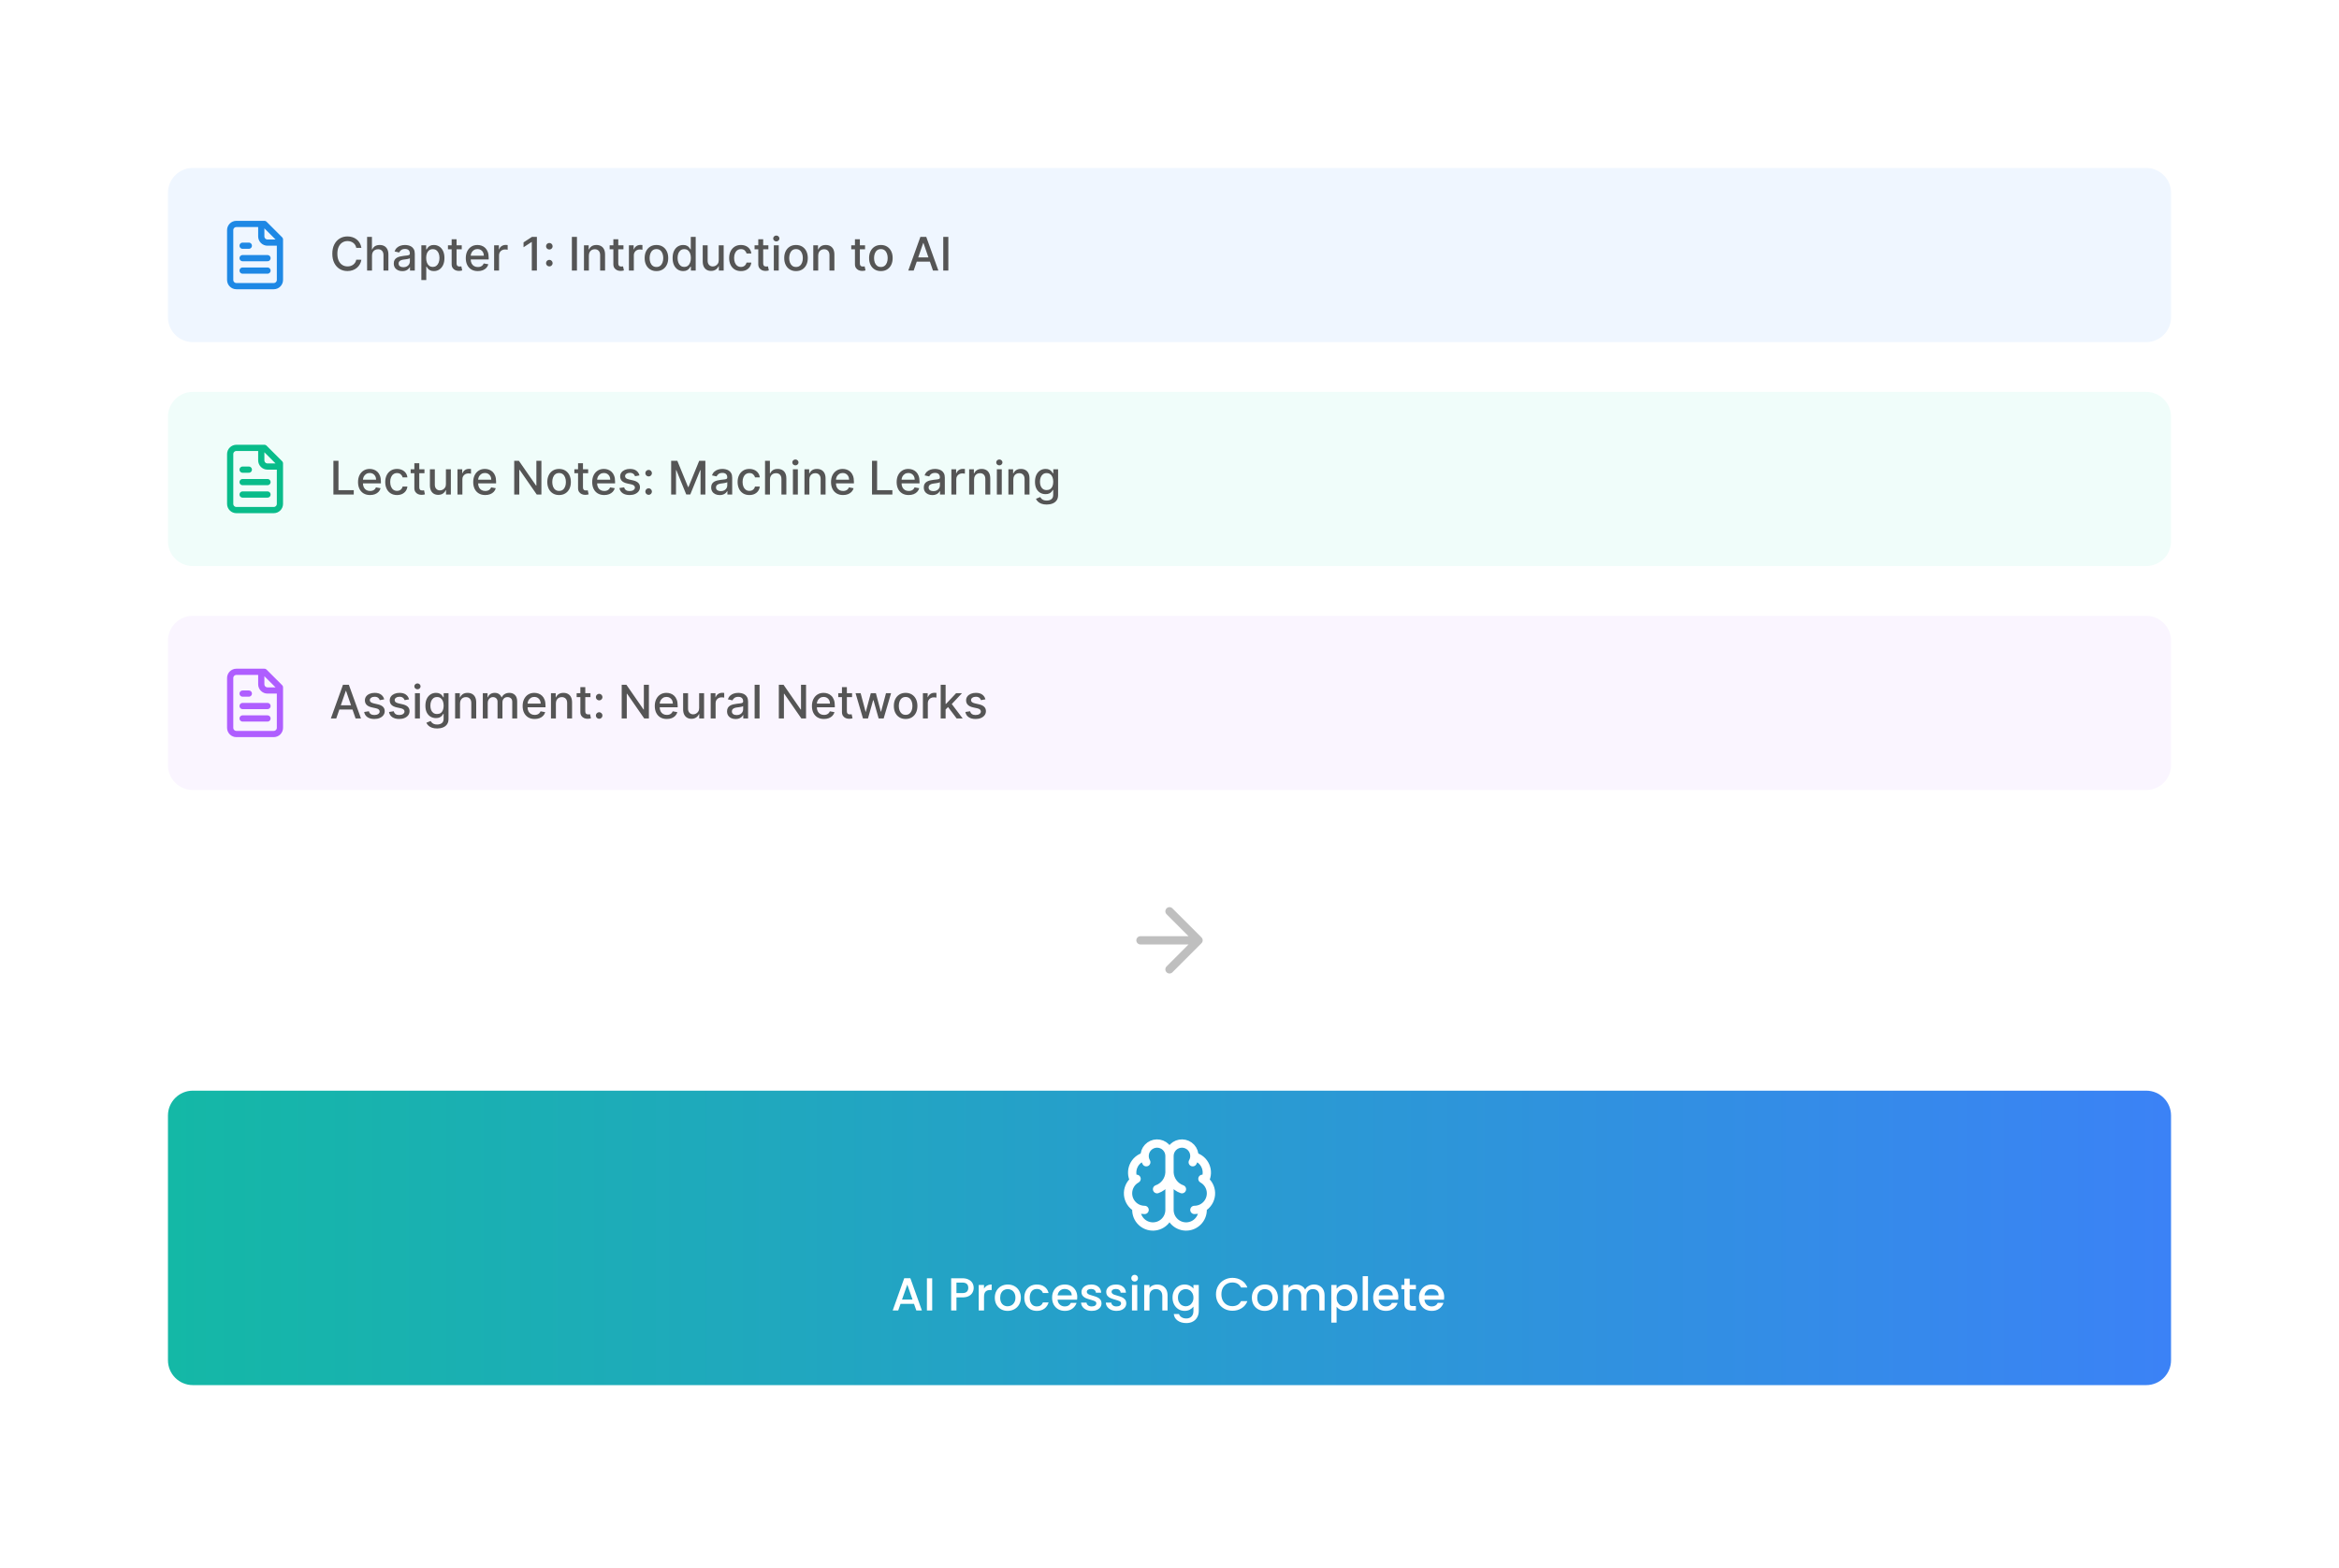 <svg width="752" height="504" viewBox="0 0 752 504" fill="none" xmlns="http://www.w3.org/2000/svg">
<g filter="url(#filter0_d_2399_34333)">
<rect x="24" y="20" width="704" height="456" rx="16" fill="white" shape-rendering="crispEdges"/>
<path d="M54 58C54 53.582 57.582 50 62 50H690C694.418 50 698 53.582 698 58V98C698 102.418 694.418 106 690 106H62C57.582 106 54 102.418 54 98V58Z" fill="#EFF6FF"/>
<path d="M84 68V72C84 72.53 84.211 73.039 84.586 73.414C84.961 73.789 85.47 74 86 74H90M80 75H78M86 79H78M86 83H78M85 68H76C75.47 68 74.961 68.211 74.586 68.586C74.211 68.961 74 69.47 74 70V86C74 86.53 74.211 87.039 74.586 87.414C74.961 87.789 75.47 88 76 88H88C88.53 88 89.039 87.789 89.414 87.414C89.789 87.039 90 86.53 90 86V73L85 68Z" stroke="#1E88E5" stroke-width="2" stroke-linecap="round" stroke-linejoin="round"/>
<path d="M116.191 75.688H114.54C114.476 75.335 114.358 75.024 114.185 74.756C114.013 74.488 113.801 74.261 113.551 74.074C113.3 73.887 113.02 73.746 112.709 73.65C112.402 73.555 112.076 73.508 111.73 73.508C111.106 73.508 110.547 73.665 110.053 73.978C109.563 74.293 109.175 74.753 108.889 75.359C108.607 75.966 108.466 76.707 108.466 77.582C108.466 78.464 108.607 79.208 108.889 79.815C109.175 80.421 109.565 80.88 110.058 81.19C110.552 81.501 111.108 81.656 111.725 81.656C112.067 81.656 112.392 81.61 112.699 81.519C113.009 81.423 113.29 81.284 113.54 81.1C113.79 80.917 114.002 80.693 114.175 80.428C114.351 80.16 114.473 79.853 114.54 79.508L116.191 79.513C116.103 80.046 115.932 80.536 115.678 80.984C115.427 81.428 115.104 81.813 114.709 82.138C114.318 82.459 113.87 82.707 113.365 82.884C112.861 83.06 112.311 83.148 111.714 83.148C110.776 83.148 109.94 82.926 109.206 82.481C108.473 82.034 107.894 81.393 107.471 80.561C107.051 79.728 106.841 78.735 106.841 77.582C106.841 76.425 107.053 75.432 107.476 74.603C107.9 73.77 108.478 73.132 109.212 72.688C109.945 72.24 110.78 72.016 111.714 72.016C112.289 72.016 112.826 72.098 113.323 72.264C113.824 72.426 114.274 72.666 114.672 72.984C115.071 73.298 115.401 73.682 115.662 74.137C115.923 74.589 116.099 75.106 116.191 75.688ZM119.602 78.174V83H118.02V72.164H119.581V76.195H119.682C119.872 75.758 120.163 75.411 120.555 75.153C120.946 74.896 121.458 74.767 122.089 74.767C122.647 74.767 123.133 74.882 123.55 75.111C123.969 75.34 124.294 75.682 124.523 76.137C124.756 76.589 124.872 77.153 124.872 77.831V83H123.29V78.021C123.29 77.425 123.137 76.963 122.83 76.635C122.523 76.303 122.096 76.137 121.549 76.137C121.176 76.137 120.84 76.217 120.544 76.375C120.251 76.534 120.02 76.767 119.851 77.074C119.685 77.377 119.602 77.744 119.602 78.174ZM129.349 83.18C128.834 83.18 128.368 83.085 127.952 82.894C127.536 82.7 127.206 82.42 126.962 82.053C126.723 81.686 126.603 81.236 126.603 80.704C126.603 80.245 126.691 79.868 126.867 79.571C127.044 79.275 127.282 79.04 127.581 78.868C127.881 78.695 128.216 78.564 128.587 78.476C128.957 78.388 129.335 78.321 129.719 78.275C130.206 78.219 130.601 78.173 130.904 78.137C131.208 78.099 131.428 78.037 131.566 77.952C131.703 77.868 131.772 77.73 131.772 77.54V77.502C131.772 77.04 131.642 76.682 131.381 76.428C131.123 76.174 130.739 76.047 130.227 76.047C129.694 76.047 129.275 76.165 128.968 76.402C128.664 76.635 128.455 76.894 128.338 77.18L126.851 76.841C127.028 76.347 127.285 75.949 127.624 75.645C127.966 75.338 128.359 75.116 128.804 74.979C129.248 74.838 129.716 74.767 130.206 74.767C130.53 74.767 130.874 74.806 131.238 74.883C131.605 74.957 131.947 75.095 132.264 75.296C132.585 75.497 132.848 75.785 133.053 76.159C133.257 76.529 133.359 77.01 133.359 77.603V83H131.814V81.889H131.751C131.649 82.093 131.495 82.294 131.291 82.492C131.086 82.69 130.823 82.854 130.502 82.984C130.181 83.115 129.797 83.18 129.349 83.18ZM129.693 81.91C130.13 81.91 130.504 81.824 130.814 81.651C131.128 81.478 131.366 81.252 131.529 80.974C131.694 80.691 131.777 80.39 131.777 80.069V79.021C131.721 79.078 131.612 79.13 131.449 79.18C131.291 79.226 131.109 79.266 130.904 79.302C130.7 79.333 130.5 79.363 130.306 79.391C130.112 79.416 129.95 79.437 129.82 79.455C129.513 79.494 129.232 79.559 128.978 79.651C128.728 79.742 128.527 79.875 128.375 80.047C128.227 80.217 128.153 80.443 128.153 80.725C128.153 81.116 128.298 81.413 128.587 81.614C128.876 81.811 129.245 81.91 129.693 81.91ZM135.467 86.048V74.873H137.012V76.19H137.144C137.236 76.021 137.368 75.825 137.541 75.603C137.714 75.381 137.954 75.187 138.26 75.021C138.567 74.852 138.973 74.767 139.477 74.767C140.133 74.767 140.719 74.933 141.234 75.264C141.749 75.596 142.153 76.074 142.446 76.698C142.742 77.323 142.89 78.074 142.89 78.952C142.89 79.831 142.744 80.584 142.451 81.212C142.158 81.836 141.756 82.317 141.245 82.656C140.733 82.991 140.149 83.159 139.493 83.159C138.999 83.159 138.596 83.076 138.282 82.91C137.971 82.744 137.728 82.55 137.551 82.328C137.375 82.106 137.239 81.908 137.144 81.735H137.049V86.048H135.467ZM137.017 78.936C137.017 79.508 137.1 80.009 137.266 80.439C137.431 80.869 137.671 81.206 137.985 81.45C138.299 81.689 138.684 81.809 139.139 81.809C139.611 81.809 140.006 81.684 140.324 81.434C140.641 81.18 140.881 80.836 141.044 80.402C141.209 79.968 141.292 79.48 141.292 78.936C141.292 78.4 141.211 77.919 141.049 77.492C140.89 77.065 140.65 76.728 140.329 76.481C140.012 76.234 139.615 76.111 139.139 76.111C138.68 76.111 138.292 76.229 137.975 76.465C137.661 76.702 137.423 77.031 137.26 77.455C137.098 77.878 137.017 78.372 137.017 78.936ZM148.457 74.873V76.143H144.017V74.873H148.457ZM145.208 72.926H146.79V80.614C146.79 80.921 146.836 81.152 146.927 81.307C147.019 81.459 147.137 81.563 147.282 81.619C147.43 81.672 147.591 81.698 147.763 81.698C147.89 81.698 148.001 81.689 148.097 81.672C148.192 81.654 148.266 81.64 148.319 81.63L148.605 82.936C148.513 82.972 148.382 83.007 148.213 83.042C148.044 83.081 147.832 83.102 147.578 83.106C147.162 83.113 146.774 83.039 146.414 82.884C146.054 82.728 145.763 82.489 145.541 82.164C145.319 81.84 145.208 81.432 145.208 80.942V72.926ZM153.622 83.164C152.821 83.164 152.132 82.993 151.553 82.651C150.978 82.305 150.534 81.82 150.22 81.196C149.909 80.568 149.754 79.832 149.754 78.989C149.754 78.157 149.909 77.423 150.22 76.788C150.534 76.153 150.971 75.658 151.532 75.301C152.096 74.945 152.756 74.767 153.511 74.767C153.97 74.767 154.414 74.843 154.844 74.994C155.275 75.146 155.661 75.384 156.003 75.709C156.345 76.033 156.615 76.455 156.813 76.973C157.01 77.488 157.109 78.115 157.109 78.852V79.413H150.648V78.227H155.559C155.559 77.811 155.474 77.442 155.305 77.121C155.135 76.797 154.897 76.541 154.59 76.354C154.287 76.167 153.931 76.074 153.522 76.074C153.077 76.074 152.689 76.183 152.357 76.402C152.029 76.617 151.775 76.899 151.596 77.249C151.419 77.594 151.331 77.97 151.331 78.376V79.302C151.331 79.845 151.426 80.307 151.617 80.688C151.811 81.069 152.081 81.36 152.426 81.561C152.772 81.758 153.176 81.857 153.638 81.857C153.938 81.857 154.211 81.815 154.458 81.73C154.705 81.642 154.918 81.511 155.098 81.339C155.278 81.166 155.416 80.952 155.511 80.698L157.008 80.968C156.888 81.409 156.673 81.795 156.363 82.127C156.056 82.455 155.67 82.711 155.204 82.894C154.742 83.074 154.215 83.164 153.622 83.164ZM158.864 83V74.873H160.393V76.164H160.478C160.626 75.726 160.887 75.382 161.261 75.132C161.639 74.878 162.065 74.751 162.542 74.751C162.64 74.751 162.757 74.755 162.891 74.762C163.028 74.769 163.136 74.778 163.214 74.788V76.301C163.15 76.284 163.037 76.264 162.875 76.243C162.713 76.219 162.551 76.206 162.388 76.206C162.014 76.206 161.681 76.285 161.388 76.444C161.099 76.599 160.87 76.816 160.7 77.095C160.531 77.37 160.446 77.684 160.446 78.037V83H158.864ZM172.616 72.164V83H170.976V73.804H170.912L168.32 75.497V73.931L171.023 72.164H172.616ZM176.611 81.656C176.322 81.656 176.073 81.554 175.865 81.349C175.657 81.141 175.553 80.891 175.553 80.598C175.553 80.308 175.657 80.062 175.865 79.857C176.073 79.649 176.322 79.545 176.611 79.545C176.9 79.545 177.149 79.649 177.357 79.857C177.565 80.062 177.669 80.308 177.669 80.598C177.669 80.792 177.62 80.97 177.521 81.132C177.426 81.291 177.299 81.418 177.14 81.513C176.981 81.608 176.805 81.656 176.611 81.656ZM176.611 76.227C176.322 76.227 176.073 76.125 175.865 75.92C175.657 75.712 175.553 75.462 175.553 75.169C175.553 74.88 175.657 74.633 175.865 74.428C176.073 74.22 176.322 74.116 176.611 74.116C176.9 74.116 177.149 74.22 177.357 74.428C177.565 74.633 177.669 74.88 177.669 75.169C177.669 75.363 177.62 75.541 177.521 75.703C177.426 75.862 177.299 75.989 177.14 76.084C176.981 76.18 176.805 76.227 176.611 76.227ZM185.494 72.164V83H183.859V72.164H185.494ZM189.33 78.174V83H187.748V74.873H189.266V76.195H189.367C189.554 75.765 189.846 75.419 190.245 75.159C190.647 74.897 191.153 74.767 191.764 74.767C192.317 74.767 192.802 74.883 193.219 75.116C193.635 75.345 193.958 75.688 194.187 76.143C194.416 76.598 194.531 77.16 194.531 77.831V83H192.949V78.021C192.949 77.432 192.795 76.972 192.489 76.64C192.182 76.305 191.76 76.137 191.224 76.137C190.857 76.137 190.531 76.217 190.245 76.375C189.963 76.534 189.739 76.767 189.573 77.074C189.411 77.377 189.33 77.744 189.33 78.174ZM200.446 74.873V76.143H196.007V74.873H200.446ZM197.198 72.926H198.78V80.614C198.78 80.921 198.826 81.152 198.917 81.307C199.009 81.459 199.127 81.563 199.272 81.619C199.42 81.672 199.58 81.698 199.753 81.698C199.88 81.698 199.991 81.689 200.087 81.672C200.182 81.654 200.256 81.64 200.309 81.63L200.595 82.936C200.503 82.972 200.372 83.007 200.203 83.042C200.034 83.081 199.822 83.102 199.568 83.106C199.152 83.113 198.764 83.039 198.404 82.884C198.044 82.728 197.753 82.489 197.531 82.164C197.309 81.84 197.198 81.432 197.198 80.942V72.926ZM202.197 83V74.873H203.726V76.164H203.81C203.959 75.726 204.22 75.382 204.593 75.132C204.971 74.878 205.398 74.751 205.874 74.751C205.973 74.751 206.089 74.755 206.223 74.762C206.361 74.769 206.468 74.778 206.546 74.788V76.301C206.482 76.284 206.37 76.264 206.207 76.243C206.045 76.219 205.883 76.206 205.72 76.206C205.347 76.206 205.013 76.285 204.72 76.444C204.431 76.599 204.202 76.816 204.033 77.095C203.863 77.37 203.779 77.684 203.779 78.037V83H202.197ZM211.047 83.164C210.285 83.164 209.621 82.989 209.053 82.64C208.485 82.291 208.044 81.802 207.73 81.174C207.416 80.547 207.259 79.813 207.259 78.973C207.259 78.13 207.416 77.393 207.73 76.762C208.044 76.13 208.485 75.64 209.053 75.291C209.621 74.942 210.285 74.767 211.047 74.767C211.809 74.767 212.474 74.942 213.042 75.291C213.61 75.64 214.051 76.13 214.365 76.762C214.679 77.393 214.836 78.13 214.836 78.973C214.836 79.813 214.679 80.547 214.365 81.174C214.051 81.802 213.61 82.291 213.042 82.64C212.474 82.989 211.809 83.164 211.047 83.164ZM211.053 81.836C211.547 81.836 211.956 81.705 212.28 81.444C212.605 81.183 212.845 80.836 213 80.402C213.159 79.968 213.238 79.49 213.238 78.968C213.238 78.45 213.159 77.973 213 77.54C212.845 77.102 212.605 76.751 212.28 76.487C211.956 76.222 211.547 76.09 211.053 76.09C210.555 76.09 210.143 76.222 209.815 76.487C209.49 76.751 209.248 77.102 209.09 77.54C208.934 77.973 208.857 78.45 208.857 78.968C208.857 79.49 208.934 79.968 209.09 80.402C209.248 80.836 209.49 81.183 209.815 81.444C210.143 81.705 210.555 81.836 211.053 81.836ZM219.644 83.159C218.988 83.159 218.403 82.991 217.888 82.656C217.376 82.317 216.974 81.836 216.681 81.212C216.392 80.584 216.247 79.831 216.247 78.952C216.247 78.074 216.394 77.323 216.686 76.698C216.983 76.074 217.388 75.596 217.903 75.264C218.418 74.933 219.002 74.767 219.655 74.767C220.159 74.767 220.565 74.852 220.872 75.021C221.182 75.187 221.422 75.381 221.591 75.603C221.764 75.825 221.898 76.021 221.994 76.19H222.089V72.164H223.671V83H222.126V81.735H221.994C221.898 81.908 221.761 82.106 221.581 82.328C221.404 82.55 221.161 82.744 220.851 82.91C220.54 83.076 220.138 83.159 219.644 83.159ZM219.993 81.809C220.449 81.809 220.833 81.689 221.147 81.45C221.464 81.206 221.704 80.869 221.867 80.439C222.032 80.009 222.115 79.508 222.115 78.936C222.115 78.372 222.034 77.878 221.872 77.455C221.71 77.031 221.471 76.702 221.158 76.465C220.844 76.229 220.456 76.111 219.993 76.111C219.517 76.111 219.12 76.234 218.803 76.481C218.485 76.728 218.246 77.065 218.083 77.492C217.925 77.919 217.845 78.4 217.845 78.936C217.845 79.48 217.926 79.968 218.089 80.402C218.251 80.836 218.491 81.18 218.808 81.434C219.129 81.684 219.524 81.809 219.993 81.809ZM231.077 79.629V74.873H232.665V83H231.109V81.593H231.024C230.837 82.026 230.537 82.388 230.125 82.677C229.716 82.963 229.206 83.106 228.596 83.106C228.074 83.106 227.611 82.991 227.209 82.762C226.811 82.529 226.497 82.185 226.267 81.73C226.042 81.275 225.929 80.712 225.929 80.042V74.873H227.511V79.852C227.511 80.406 227.664 80.847 227.971 81.174C228.278 81.503 228.677 81.667 229.167 81.667C229.463 81.667 229.758 81.593 230.051 81.444C230.347 81.296 230.592 81.072 230.786 80.772C230.984 80.473 231.081 80.092 231.077 79.629ZM238.214 83.164C237.427 83.164 236.75 82.986 236.182 82.63C235.617 82.27 235.184 81.774 234.88 81.143C234.577 80.511 234.425 79.788 234.425 78.973C234.425 78.148 234.58 77.42 234.891 76.788C235.201 76.153 235.639 75.658 236.203 75.301C236.767 74.945 237.432 74.767 238.198 74.767C238.815 74.767 239.365 74.882 239.849 75.111C240.332 75.337 240.722 75.654 241.018 76.063C241.318 76.472 241.496 76.95 241.552 77.497H240.013C239.928 77.116 239.734 76.788 239.431 76.513C239.131 76.238 238.729 76.1 238.224 76.1C237.783 76.1 237.397 76.217 237.065 76.45C236.737 76.679 236.482 77.007 236.298 77.434C236.115 77.857 236.023 78.358 236.023 78.936C236.023 79.529 236.113 80.04 236.293 80.471C236.473 80.901 236.727 81.234 237.055 81.471C237.386 81.707 237.776 81.825 238.224 81.825C238.524 81.825 238.796 81.771 239.039 81.661C239.286 81.548 239.492 81.388 239.658 81.18C239.827 80.972 239.946 80.721 240.013 80.428H241.552C241.496 80.954 241.325 81.423 241.039 81.836C240.753 82.249 240.371 82.573 239.891 82.809C239.415 83.046 238.856 83.164 238.214 83.164ZM247.038 74.873V76.143H242.599V74.873H247.038ZM243.789 72.926H245.371V80.614C245.371 80.921 245.417 81.152 245.509 81.307C245.601 81.459 245.719 81.563 245.863 81.619C246.012 81.672 246.172 81.698 246.345 81.698C246.472 81.698 246.583 81.689 246.678 81.672C246.774 81.654 246.848 81.64 246.9 81.63L247.186 82.936C247.095 82.972 246.964 83.007 246.795 83.042C246.625 83.081 246.414 83.102 246.16 83.106C245.743 83.113 245.355 83.039 244.996 82.884C244.636 82.728 244.345 82.489 244.123 82.164C243.9 81.84 243.789 81.432 243.789 80.942V72.926ZM248.788 83V74.873H250.37V83H248.788ZM249.587 73.619C249.312 73.619 249.076 73.527 248.878 73.344C248.684 73.157 248.587 72.934 248.587 72.677C248.587 72.416 248.684 72.194 248.878 72.01C249.076 71.823 249.312 71.73 249.587 71.73C249.862 71.73 250.097 71.823 250.291 72.01C250.488 72.194 250.587 72.416 250.587 72.677C250.587 72.934 250.488 73.157 250.291 73.344C250.097 73.527 249.862 73.619 249.587 73.619ZM255.922 83.164C255.16 83.164 254.495 82.989 253.927 82.64C253.359 82.291 252.918 81.802 252.604 81.174C252.29 80.547 252.133 79.813 252.133 78.973C252.133 78.13 252.29 77.393 252.604 76.762C252.918 76.13 253.359 75.64 253.927 75.291C254.495 74.942 255.16 74.767 255.922 74.767C256.684 74.767 257.349 74.942 257.917 75.291C258.485 75.64 258.926 76.13 259.24 76.762C259.554 77.393 259.71 78.13 259.71 78.973C259.71 79.813 259.554 80.547 259.24 81.174C258.926 81.802 258.485 82.291 257.917 82.64C257.349 82.989 256.684 83.164 255.922 83.164ZM255.927 81.836C256.421 81.836 256.83 81.705 257.155 81.444C257.479 81.183 257.719 80.836 257.874 80.402C258.033 79.968 258.113 79.49 258.113 78.968C258.113 78.45 258.033 77.973 257.874 77.54C257.719 77.102 257.479 76.751 257.155 76.487C256.83 76.222 256.421 76.09 255.927 76.09C255.43 76.09 255.017 76.222 254.689 76.487C254.365 76.751 254.123 77.102 253.964 77.54C253.809 77.973 253.731 78.45 253.731 78.968C253.731 79.49 253.809 79.968 253.964 80.402C254.123 80.836 254.365 81.183 254.689 81.444C255.017 81.705 255.43 81.836 255.927 81.836ZM263.058 78.174V83H261.476V74.873H262.995V76.195H263.096C263.282 75.765 263.575 75.419 263.974 75.159C264.376 74.897 264.882 74.767 265.492 74.767C266.046 74.767 266.531 74.883 266.948 75.116C267.364 75.345 267.687 75.688 267.916 76.143C268.145 76.598 268.26 77.16 268.26 77.831V83H266.678V78.021C266.678 77.432 266.524 76.972 266.217 76.64C265.91 76.305 265.489 76.137 264.953 76.137C264.586 76.137 264.26 76.217 263.974 76.375C263.692 76.534 263.468 76.767 263.302 77.074C263.14 77.377 263.058 77.744 263.058 78.174ZM278.119 74.873V76.143H273.679V74.873H278.119ZM274.87 72.926H276.452V80.614C276.452 80.921 276.498 81.152 276.589 81.307C276.681 81.459 276.799 81.563 276.944 81.619C277.092 81.672 277.253 81.698 277.425 81.698C277.552 81.698 277.664 81.689 277.759 81.672C277.854 81.654 277.928 81.64 277.981 81.63L278.267 82.936C278.175 82.972 278.044 83.007 277.875 83.042C277.706 83.081 277.494 83.102 277.24 83.106C276.824 83.113 276.436 83.039 276.076 82.884C275.716 82.728 275.425 82.489 275.203 82.164C274.981 81.84 274.87 81.432 274.87 80.942V72.926ZM283.205 83.164C282.443 83.164 281.778 82.989 281.21 82.64C280.642 82.291 280.201 81.802 279.887 81.174C279.573 80.547 279.416 79.813 279.416 78.973C279.416 78.13 279.573 77.393 279.887 76.762C280.201 76.13 280.642 75.64 281.21 75.291C281.778 74.942 282.443 74.767 283.205 74.767C283.967 74.767 284.632 74.942 285.199 75.291C285.767 75.64 286.208 76.13 286.522 76.762C286.836 77.393 286.993 78.13 286.993 78.973C286.993 79.813 286.836 80.547 286.522 81.174C286.208 81.802 285.767 82.291 285.199 82.64C284.632 82.989 283.967 83.164 283.205 83.164ZM283.21 81.836C283.704 81.836 284.113 81.705 284.438 81.444C284.762 81.183 285.002 80.836 285.157 80.402C285.316 79.968 285.395 79.49 285.395 78.968C285.395 78.45 285.316 77.973 285.157 77.54C285.002 77.102 284.762 76.751 284.438 76.487C284.113 76.222 283.704 76.09 283.21 76.09C282.713 76.09 282.3 76.222 281.972 76.487C281.647 76.751 281.406 77.102 281.247 77.54C281.092 77.973 281.014 78.45 281.014 78.968C281.014 79.49 281.092 79.968 281.247 80.402C281.406 80.836 281.647 81.183 281.972 81.444C282.3 81.705 282.713 81.836 283.21 81.836ZM293.745 83H292.009L295.909 72.164H297.798L301.697 83H299.962L296.898 74.132H296.814L293.745 83ZM294.036 78.757H299.666V80.132H294.036V78.757ZM304.897 72.164V83H303.262V72.164H304.897Z" fill="#555555"/>
<path d="M54 130C54 125.582 57.582 122 62 122H690C694.418 122 698 125.582 698 130V170C698 174.418 694.418 178 690 178H62C57.582 178 54 174.418 54 170V130Z" fill="#F0FDFA"/>
<path d="M84 140V144C84 144.53 84.211 145.039 84.586 145.414C84.961 145.789 85.47 146 86 146H90M80 147H78M86 151H78M86 155H78M85 140H76C75.47 140 74.961 140.211 74.586 140.586C74.211 140.961 74 141.47 74 142V158C74 158.53 74.211 159.039 74.586 159.414C74.961 159.789 75.47 160 76 160H88C88.53 160 89.039 159.789 89.414 159.414C89.789 159.039 90 158.53 90 158V145L85 140Z" stroke="#09BC8A" stroke-width="2" stroke-linecap="round" stroke-linejoin="round"/>
<path d="M107.191 155V144.164H108.825V153.593H113.736V155H107.191ZM118.977 155.164C118.176 155.164 117.486 154.993 116.908 154.651C116.333 154.305 115.888 153.82 115.574 153.196C115.264 152.568 115.109 151.832 115.109 150.989C115.109 150.157 115.264 149.423 115.574 148.788C115.888 148.153 116.326 147.658 116.887 147.301C117.451 146.945 118.111 146.767 118.866 146.767C119.324 146.767 119.769 146.843 120.199 146.994C120.629 147.146 121.016 147.384 121.358 147.709C121.7 148.033 121.97 148.455 122.167 148.973C122.365 149.488 122.464 150.114 122.464 150.852V151.413H116.003V150.227H120.913C120.913 149.811 120.829 149.442 120.659 149.121C120.49 148.797 120.252 148.541 119.945 148.354C119.642 148.167 119.285 148.074 118.876 148.074C118.432 148.074 118.044 148.183 117.712 148.402C117.384 148.617 117.13 148.899 116.95 149.248C116.774 149.594 116.686 149.97 116.686 150.375V151.301C116.686 151.845 116.781 152.307 116.971 152.688C117.165 153.069 117.435 153.36 117.781 153.561C118.127 153.758 118.53 153.857 118.993 153.857C119.292 153.857 119.566 153.815 119.813 153.73C120.06 153.642 120.273 153.511 120.453 153.339C120.633 153.166 120.77 152.952 120.866 152.698L122.363 152.968C122.243 153.409 122.028 153.795 121.717 154.127C121.411 154.455 121.024 154.711 120.559 154.894C120.097 155.074 119.569 155.164 118.977 155.164ZM127.642 155.164C126.856 155.164 126.178 154.986 125.61 154.63C125.046 154.27 124.612 153.774 124.309 153.143C124.005 152.511 123.854 151.788 123.854 150.973C123.854 150.148 124.009 149.42 124.319 148.788C124.63 148.153 125.067 147.658 125.632 147.301C126.196 146.945 126.861 146.767 127.626 146.767C128.244 146.767 128.794 146.882 129.277 147.111C129.761 147.337 130.15 147.654 130.447 148.063C130.746 148.472 130.925 148.95 130.981 149.497H129.441C129.357 149.116 129.163 148.788 128.859 148.513C128.559 148.238 128.157 148.1 127.653 148.1C127.212 148.1 126.826 148.217 126.494 148.45C126.166 148.679 125.91 149.007 125.727 149.434C125.543 149.857 125.452 150.358 125.452 150.936C125.452 151.529 125.542 152.04 125.722 152.471C125.902 152.901 126.155 153.235 126.484 153.471C126.815 153.707 127.205 153.825 127.653 153.825C127.953 153.825 128.224 153.771 128.468 153.661C128.715 153.548 128.921 153.388 129.087 153.18C129.256 152.972 129.374 152.721 129.441 152.428H130.981C130.925 152.954 130.754 153.423 130.468 153.836C130.182 154.249 129.799 154.573 129.32 154.81C128.843 155.046 128.284 155.164 127.642 155.164ZM136.467 146.873V148.143H132.027V146.873H136.467ZM133.218 144.926H134.8V152.614C134.8 152.921 134.846 153.152 134.938 153.307C135.029 153.458 135.147 153.563 135.292 153.619C135.44 153.672 135.601 153.698 135.774 153.698C135.901 153.698 136.012 153.69 136.107 153.672C136.202 153.654 136.276 153.64 136.329 153.63L136.615 154.937C136.523 154.972 136.393 155.007 136.223 155.042C136.054 155.081 135.842 155.102 135.588 155.106C135.172 155.113 134.784 155.039 134.424 154.884C134.064 154.728 133.773 154.489 133.551 154.164C133.329 153.839 133.218 153.432 133.218 152.942V144.926ZM143.365 151.63V146.873H144.952V155H143.397V153.593H143.312C143.125 154.026 142.825 154.388 142.413 154.677C142.003 154.963 141.494 155.106 140.884 155.106C140.361 155.106 139.899 154.991 139.497 154.762C139.099 154.529 138.785 154.185 138.555 153.73C138.33 153.275 138.217 152.712 138.217 152.042V146.873H139.799V151.852C139.799 152.406 139.952 152.846 140.259 153.175C140.566 153.503 140.965 153.667 141.455 153.667C141.751 153.667 142.046 153.593 142.339 153.444C142.635 153.296 142.88 153.072 143.074 152.772C143.272 152.473 143.369 152.092 143.365 151.63ZM147.078 155V146.873H148.607V148.164H148.692C148.84 147.726 149.101 147.382 149.475 147.132C149.853 146.878 150.279 146.751 150.756 146.751C150.854 146.751 150.971 146.755 151.105 146.762C151.242 146.769 151.35 146.777 151.428 146.788V148.301C151.364 148.284 151.251 148.264 151.089 148.243C150.927 148.218 150.764 148.206 150.602 148.206C150.228 148.206 149.895 148.285 149.602 148.444C149.313 148.599 149.084 148.816 148.914 149.095C148.745 149.37 148.66 149.684 148.66 150.037V155H147.078ZM156.008 155.164C155.208 155.164 154.518 154.993 153.94 154.651C153.365 154.305 152.92 153.82 152.606 153.196C152.296 152.568 152.141 151.832 152.141 150.989C152.141 150.157 152.296 149.423 152.606 148.788C152.92 148.153 153.358 147.658 153.918 147.301C154.483 146.945 155.142 146.767 155.897 146.767C156.356 146.767 156.8 146.843 157.231 146.994C157.661 147.146 158.047 147.384 158.389 147.709C158.732 148.033 159.001 148.455 159.199 148.973C159.397 149.488 159.495 150.114 159.495 150.852V151.413H153.035V150.227H157.945C157.945 149.811 157.86 149.442 157.691 149.121C157.522 148.797 157.284 148.541 156.977 148.354C156.673 148.167 156.317 148.074 155.908 148.074C155.463 148.074 155.075 148.183 154.744 148.402C154.416 148.617 154.162 148.899 153.982 149.248C153.805 149.594 153.717 149.97 153.717 150.375V151.301C153.717 151.845 153.813 152.307 154.003 152.688C154.197 153.069 154.467 153.36 154.813 153.561C155.158 153.758 155.562 153.857 156.024 153.857C156.324 153.857 156.597 153.815 156.844 153.73C157.091 153.642 157.305 153.511 157.485 153.339C157.665 153.166 157.802 152.952 157.897 152.698L159.395 152.968C159.275 153.409 159.06 153.795 158.749 154.127C158.442 154.455 158.056 154.711 157.59 154.894C157.128 155.074 156.601 155.164 156.008 155.164ZM174.067 144.164V155H172.565L167.056 147.053H166.956V155H165.321V144.164H166.834L172.348 152.122H172.448V144.164H174.067ZM179.749 155.164C178.987 155.164 178.322 154.989 177.754 154.64C177.186 154.291 176.745 153.802 176.431 153.175C176.117 152.547 175.96 151.813 175.96 150.973C175.96 150.13 176.117 149.393 176.431 148.762C176.745 148.13 177.186 147.64 177.754 147.291C178.322 146.942 178.987 146.767 179.749 146.767C180.511 146.767 181.176 146.942 181.743 147.291C182.311 147.64 182.752 148.13 183.066 148.762C183.38 149.393 183.537 150.13 183.537 150.973C183.537 151.813 183.38 152.547 183.066 153.175C182.752 153.802 182.311 154.291 181.743 154.64C181.176 154.989 180.511 155.164 179.749 155.164ZM179.754 153.836C180.248 153.836 180.657 153.705 180.981 153.444C181.306 153.183 181.546 152.836 181.701 152.402C181.86 151.968 181.939 151.49 181.939 150.968C181.939 150.45 181.86 149.973 181.701 149.539C181.546 149.102 181.306 148.751 180.981 148.487C180.657 148.222 180.248 148.09 179.754 148.09C179.257 148.09 178.844 148.222 178.516 148.487C178.191 148.751 177.95 149.102 177.791 149.539C177.636 149.973 177.558 150.45 177.558 150.968C177.558 151.49 177.636 151.968 177.791 152.402C177.95 152.836 178.191 153.183 178.516 153.444C178.844 153.705 179.257 153.836 179.754 153.836ZM189.097 146.873V148.143H184.658V146.873H189.097ZM185.848 144.926H187.43V152.614C187.43 152.921 187.476 153.152 187.568 153.307C187.659 153.458 187.778 153.563 187.922 153.619C188.07 153.672 188.231 153.698 188.404 153.698C188.531 153.698 188.642 153.69 188.737 153.672C188.832 153.654 188.906 153.64 188.959 153.63L189.245 154.937C189.153 154.972 189.023 155.007 188.853 155.042C188.684 155.081 188.473 155.102 188.219 155.106C187.802 155.113 187.414 155.039 187.054 154.884C186.695 154.728 186.404 154.489 186.181 154.164C185.959 153.839 185.848 153.432 185.848 152.942V144.926ZM194.262 155.164C193.462 155.164 192.772 154.993 192.194 154.651C191.619 154.305 191.174 153.82 190.86 153.196C190.55 152.568 190.395 151.832 190.395 150.989C190.395 150.157 190.55 149.423 190.86 148.788C191.174 148.153 191.612 147.658 192.172 147.301C192.737 146.945 193.396 146.767 194.151 146.767C194.61 146.767 195.054 146.843 195.485 146.994C195.915 147.146 196.301 147.384 196.643 147.709C196.986 148.033 197.255 148.455 197.453 148.973C197.651 149.488 197.749 150.114 197.749 150.852V151.413H191.289V150.227H196.199C196.199 149.811 196.114 149.442 195.945 149.121C195.776 148.797 195.538 148.541 195.231 148.354C194.927 148.167 194.571 148.074 194.162 148.074C193.717 148.074 193.329 148.183 192.998 148.402C192.67 148.617 192.416 148.899 192.236 149.248C192.059 149.594 191.971 149.97 191.971 150.375V151.301C191.971 151.845 192.067 152.307 192.257 152.688C192.451 153.069 192.721 153.36 193.067 153.561C193.412 153.758 193.816 153.857 194.278 153.857C194.578 153.857 194.851 153.815 195.098 153.73C195.345 153.642 195.559 153.511 195.739 153.339C195.919 153.166 196.056 152.952 196.151 152.698L197.649 152.968C197.529 153.409 197.314 153.795 197.003 154.127C196.696 154.455 196.31 154.711 195.844 154.894C195.382 155.074 194.855 155.164 194.262 155.164ZM205.595 148.857L204.161 149.111C204.101 148.927 204.006 148.753 203.875 148.587C203.748 148.421 203.575 148.285 203.357 148.18C203.138 148.074 202.865 148.021 202.536 148.021C202.089 148.021 201.715 148.121 201.415 148.323C201.115 148.52 200.965 148.776 200.965 149.09C200.965 149.361 201.066 149.58 201.267 149.746C201.468 149.912 201.792 150.047 202.24 150.153L203.531 150.45C204.279 150.622 204.836 150.889 205.203 151.249C205.57 151.608 205.754 152.076 205.754 152.651C205.754 153.138 205.612 153.571 205.33 153.952C205.052 154.33 204.662 154.626 204.161 154.841C203.664 155.056 203.087 155.164 202.431 155.164C201.521 155.164 200.778 154.97 200.203 154.582C199.628 154.19 199.275 153.635 199.145 152.915L200.674 152.682C200.769 153.081 200.965 153.383 201.261 153.587C201.558 153.788 201.944 153.889 202.42 153.889C202.939 153.889 203.353 153.781 203.664 153.566C203.974 153.347 204.129 153.081 204.129 152.767C204.129 152.513 204.034 152.3 203.843 152.127C203.656 151.954 203.369 151.824 202.981 151.735L201.605 151.434C200.847 151.261 200.286 150.986 199.923 150.608C199.563 150.231 199.383 149.753 199.383 149.174C199.383 148.695 199.517 148.275 199.785 147.915C200.053 147.555 200.424 147.275 200.896 147.074C201.369 146.869 201.91 146.767 202.521 146.767C203.399 146.767 204.09 146.957 204.595 147.338C205.099 147.716 205.433 148.222 205.595 148.857ZM208.535 155.101C208.246 155.101 207.997 154.998 207.789 154.794C207.581 154.586 207.477 154.335 207.477 154.042C207.477 153.753 207.581 153.506 207.789 153.302C207.997 153.093 208.246 152.989 208.535 152.989C208.825 152.989 209.073 153.093 209.281 153.302C209.49 153.506 209.594 153.753 209.594 154.042C209.594 154.236 209.544 154.414 209.445 154.577C209.35 154.735 209.223 154.862 209.065 154.958C208.906 155.053 208.729 155.101 208.535 155.101ZM208.535 149.185C208.246 149.185 207.997 149.081 207.789 148.873C207.581 148.665 207.477 148.416 207.477 148.127C207.477 147.837 207.581 147.591 207.789 147.386C207.997 147.178 208.246 147.074 208.535 147.074C208.825 147.074 209.073 147.178 209.281 147.386C209.49 147.591 209.594 147.837 209.594 148.127C209.594 148.321 209.544 148.499 209.445 148.661C209.35 148.82 209.223 148.947 209.065 149.042C208.906 149.137 208.729 149.185 208.535 149.185ZM215.783 144.164H217.767L221.217 152.587H221.344L224.794 144.164H226.778V155H225.222V147.158H225.122L221.926 154.984H220.635L217.439 147.153H217.339V155H215.783V144.164ZM231.393 155.18C230.878 155.18 230.413 155.085 229.996 154.894C229.58 154.7 229.25 154.42 229.007 154.053C228.767 153.686 228.647 153.236 228.647 152.704C228.647 152.245 228.735 151.868 228.912 151.571C229.088 151.275 229.326 151.04 229.626 150.868C229.926 150.695 230.261 150.564 230.631 150.476C231.002 150.388 231.379 150.321 231.764 150.275C232.251 150.219 232.646 150.173 232.949 150.137C233.252 150.099 233.473 150.037 233.61 149.952C233.748 149.868 233.817 149.73 233.817 149.539V149.502C233.817 149.04 233.686 148.682 233.425 148.428C233.168 148.174 232.783 148.047 232.272 148.047C231.739 148.047 231.319 148.166 231.012 148.402C230.709 148.635 230.499 148.894 230.383 149.18L228.896 148.841C229.072 148.347 229.33 147.949 229.668 147.645C230.011 147.338 230.404 147.116 230.848 146.979C231.293 146.837 231.76 146.767 232.251 146.767C232.575 146.767 232.919 146.806 233.282 146.883C233.649 146.957 233.991 147.095 234.309 147.296C234.63 147.497 234.893 147.785 235.097 148.158C235.302 148.529 235.404 149.01 235.404 149.603V155H233.859V153.889H233.796C233.693 154.093 233.54 154.295 233.335 154.492C233.131 154.69 232.868 154.854 232.547 154.984C232.226 155.115 231.841 155.18 231.393 155.18ZM231.737 153.91C232.175 153.91 232.549 153.824 232.859 153.651C233.173 153.478 233.411 153.252 233.573 152.973C233.739 152.691 233.822 152.39 233.822 152.069V151.021C233.766 151.077 233.656 151.13 233.494 151.18C233.335 151.226 233.154 151.266 232.949 151.301C232.744 151.333 232.545 151.363 232.351 151.391C232.157 151.416 231.995 151.437 231.864 151.455C231.557 151.494 231.277 151.559 231.023 151.651C230.773 151.742 230.571 151.875 230.42 152.048C230.272 152.217 230.198 152.443 230.198 152.725C230.198 153.116 230.342 153.413 230.631 153.614C230.921 153.811 231.289 153.91 231.737 153.91ZM240.935 155.164C240.148 155.164 239.471 154.986 238.903 154.63C238.338 154.27 237.905 153.774 237.601 153.143C237.298 152.511 237.146 151.788 237.146 150.973C237.146 150.148 237.301 149.42 237.612 148.788C237.922 148.153 238.36 147.658 238.924 147.301C239.488 146.945 240.153 146.767 240.919 146.767C241.536 146.767 242.086 146.882 242.57 147.111C243.053 147.337 243.443 147.654 243.739 148.063C244.039 148.472 244.217 148.95 244.273 149.497H242.734C242.649 149.116 242.455 148.788 242.152 148.513C241.852 148.238 241.45 148.1 240.945 148.1C240.504 148.1 240.118 148.217 239.786 148.45C239.458 148.679 239.203 149.007 239.019 149.434C238.836 149.857 238.744 150.358 238.744 150.936C238.744 151.529 238.834 152.04 239.014 152.471C239.194 152.901 239.448 153.235 239.776 153.471C240.107 153.707 240.497 153.825 240.945 153.825C241.245 153.825 241.517 153.771 241.76 153.661C242.007 153.548 242.213 153.388 242.379 153.18C242.548 152.972 242.667 152.721 242.734 152.428H244.273C244.217 152.954 244.046 153.423 243.76 153.836C243.474 154.249 243.092 154.573 242.612 154.81C242.136 155.046 241.577 155.164 240.935 155.164ZM247.547 150.174V155H245.965V144.164H247.526V148.196H247.627C247.817 147.758 248.108 147.411 248.5 147.153C248.891 146.896 249.403 146.767 250.034 146.767C250.592 146.767 251.078 146.882 251.495 147.111C251.914 147.34 252.239 147.682 252.468 148.137C252.701 148.589 252.817 149.153 252.817 149.831V155H251.235V150.021C251.235 149.425 251.082 148.963 250.775 148.635C250.468 148.303 250.041 148.137 249.495 148.137C249.121 148.137 248.785 148.217 248.489 148.375C248.196 148.534 247.965 148.767 247.796 149.074C247.63 149.377 247.547 149.744 247.547 150.174ZM254.929 155V146.873H256.511V155H254.929ZM255.728 145.619C255.452 145.619 255.216 145.527 255.019 145.344C254.825 145.157 254.728 144.934 254.728 144.677C254.728 144.416 254.825 144.194 255.019 144.01C255.216 143.823 255.452 143.73 255.728 143.73C256.003 143.73 256.237 143.823 256.431 144.01C256.629 144.194 256.728 144.416 256.728 144.677C256.728 144.934 256.629 145.157 256.431 145.344C256.237 145.527 256.003 145.619 255.728 145.619ZM260.221 150.174V155H258.639V146.873H260.158V148.196H260.258C260.445 147.765 260.738 147.419 261.136 147.158C261.539 146.897 262.045 146.767 262.655 146.767C263.209 146.767 263.694 146.883 264.11 147.116C264.526 147.345 264.849 147.688 265.078 148.143C265.308 148.598 265.422 149.16 265.422 149.831V155H263.84V150.021C263.84 149.432 263.687 148.972 263.38 148.64C263.073 148.305 262.652 148.137 262.115 148.137C261.748 148.137 261.422 148.217 261.136 148.375C260.854 148.534 260.63 148.767 260.464 149.074C260.302 149.377 260.221 149.744 260.221 150.174ZM271.047 155.164C270.246 155.164 269.557 154.993 268.978 154.651C268.403 154.305 267.959 153.82 267.645 153.196C267.334 152.568 267.179 151.832 267.179 150.989C267.179 150.157 267.334 149.423 267.645 148.788C267.959 148.153 268.396 147.658 268.957 147.301C269.521 146.945 270.181 146.767 270.936 146.767C271.394 146.767 271.839 146.843 272.269 146.994C272.699 147.146 273.086 147.384 273.428 147.709C273.77 148.033 274.04 148.455 274.237 148.973C274.435 149.488 274.534 150.114 274.534 150.852V151.413H268.073V150.227H272.983C272.983 149.811 272.899 149.442 272.729 149.121C272.56 148.797 272.322 148.541 272.015 148.354C271.712 148.167 271.356 148.074 270.946 148.074C270.502 148.074 270.114 148.183 269.782 148.402C269.454 148.617 269.2 148.899 269.02 149.248C268.844 149.594 268.756 149.97 268.756 150.375V151.301C268.756 151.845 268.851 152.307 269.041 152.688C269.236 153.069 269.505 153.36 269.851 153.561C270.197 153.758 270.601 153.857 271.063 153.857C271.363 153.857 271.636 153.815 271.883 153.73C272.13 153.642 272.343 153.511 272.523 153.339C272.703 153.166 272.841 152.952 272.936 152.698L274.433 152.968C274.313 153.409 274.098 153.795 273.788 154.127C273.481 154.455 273.095 154.711 272.629 154.894C272.167 155.074 271.639 155.164 271.047 155.164ZM280.359 155V144.164H281.994V153.593H286.905V155H280.359ZM292.145 155.164C291.345 155.164 290.655 154.993 290.077 154.651C289.502 154.305 289.057 153.82 288.743 153.196C288.433 152.568 288.278 151.832 288.278 150.989C288.278 150.157 288.433 149.423 288.743 148.788C289.057 148.153 289.495 147.658 290.055 147.301C290.62 146.945 291.28 146.767 292.034 146.767C292.493 146.767 292.937 146.843 293.368 146.994C293.798 147.146 294.184 147.384 294.527 147.709C294.869 148.033 295.139 148.455 295.336 148.973C295.534 149.488 295.632 150.114 295.632 150.852V151.413H289.172V150.227H294.082C294.082 149.811 293.997 149.442 293.828 149.121C293.659 148.797 293.421 148.541 293.114 148.354C292.81 148.167 292.454 148.074 292.045 148.074C291.6 148.074 291.212 148.183 290.881 148.402C290.553 148.617 290.299 148.899 290.119 149.248C289.943 149.594 289.854 149.97 289.854 150.375V151.301C289.854 151.845 289.95 152.307 290.14 152.688C290.334 153.069 290.604 153.36 290.95 153.561C291.295 153.758 291.699 153.857 292.161 153.857C292.461 153.857 292.735 153.815 292.982 153.73C293.228 153.642 293.442 153.511 293.622 153.339C293.802 153.166 293.939 152.952 294.034 152.698L295.532 152.968C295.412 153.409 295.197 153.795 294.886 154.127C294.579 154.455 294.193 154.711 293.728 154.894C293.265 155.074 292.738 155.164 292.145 155.164ZM299.753 155.18C299.238 155.18 298.772 155.085 298.356 154.894C297.94 154.7 297.61 154.42 297.367 154.053C297.127 153.686 297.007 153.236 297.007 152.704C297.007 152.245 297.095 151.868 297.271 151.571C297.448 151.275 297.686 151.04 297.986 150.868C298.285 150.695 298.621 150.564 298.991 150.476C299.361 150.388 299.739 150.321 300.123 150.275C300.61 150.219 301.005 150.173 301.309 150.137C301.612 150.099 301.832 150.037 301.97 149.952C302.107 149.868 302.176 149.73 302.176 149.539V149.502C302.176 149.04 302.046 148.682 301.785 148.428C301.527 148.174 301.143 148.047 300.631 148.047C300.099 148.047 299.679 148.166 299.372 148.402C299.069 148.635 298.859 148.894 298.742 149.18L297.255 148.841C297.432 148.347 297.689 147.949 298.028 147.645C298.37 147.338 298.763 147.116 299.208 146.979C299.652 146.837 300.12 146.767 300.61 146.767C300.935 146.767 301.279 146.806 301.642 146.883C302.009 146.957 302.351 147.095 302.668 147.296C302.989 147.497 303.252 147.785 303.457 148.158C303.661 148.529 303.764 149.01 303.764 149.603V155H302.219V153.889H302.155C302.053 154.093 301.899 154.295 301.695 154.492C301.49 154.69 301.227 154.854 300.906 154.984C300.585 155.115 300.201 155.18 299.753 155.18ZM300.097 153.91C300.534 153.91 300.908 153.824 301.219 153.651C301.533 153.478 301.771 153.252 301.933 152.973C302.099 152.691 302.182 152.39 302.182 152.069V151.021C302.125 151.077 302.016 151.13 301.854 151.18C301.695 151.226 301.513 151.266 301.309 151.301C301.104 151.333 300.905 151.363 300.711 151.391C300.517 151.416 300.354 151.437 300.224 151.455C299.917 151.494 299.637 151.559 299.383 151.651C299.132 151.742 298.931 151.875 298.779 152.048C298.631 152.217 298.557 152.443 298.557 152.725C298.557 153.116 298.702 153.413 298.991 153.614C299.28 153.811 299.649 153.91 300.097 153.91ZM305.871 155V146.873H307.4V148.164H307.485C307.633 147.726 307.894 147.382 308.268 147.132C308.645 146.878 309.072 146.751 309.548 146.751C309.647 146.751 309.763 146.755 309.897 146.762C310.035 146.769 310.143 146.777 310.22 146.788V148.301C310.157 148.284 310.044 148.264 309.882 148.243C309.719 148.218 309.557 148.206 309.395 148.206C309.021 148.206 308.688 148.285 308.395 148.444C308.105 148.599 307.876 148.816 307.707 149.095C307.538 149.37 307.453 149.684 307.453 150.037V155H305.871ZM313.171 150.174V155H311.589V146.873H313.108V148.196H313.208C313.395 147.765 313.688 147.419 314.087 147.158C314.489 146.897 314.995 146.767 315.605 146.767C316.159 146.767 316.644 146.883 317.06 147.116C317.477 147.345 317.799 147.688 318.029 148.143C318.258 148.598 318.373 149.16 318.373 149.831V155H316.791V150.021C316.791 149.432 316.637 148.972 316.33 148.64C316.023 148.305 315.602 148.137 315.066 148.137C314.699 148.137 314.372 148.217 314.087 148.375C313.805 148.534 313.581 148.767 313.415 149.074C313.253 149.377 313.171 149.744 313.171 150.174ZM320.494 155V146.873H322.076V155H320.494ZM321.293 145.619C321.018 145.619 320.782 145.527 320.584 145.344C320.39 145.157 320.293 144.934 320.293 144.677C320.293 144.416 320.39 144.194 320.584 144.01C320.782 143.823 321.018 143.73 321.293 143.73C321.568 143.73 321.803 143.823 321.997 144.01C322.195 144.194 322.293 144.416 322.293 144.677C322.293 144.934 322.195 145.157 321.997 145.344C321.803 145.527 321.568 145.619 321.293 145.619ZM325.787 150.174V155H324.205V146.873H325.723V148.196H325.824C326.011 147.765 326.304 147.419 326.702 147.158C327.104 146.897 327.611 146.767 328.221 146.767C328.775 146.767 329.26 146.883 329.676 147.116C330.092 147.345 330.415 147.688 330.644 148.143C330.873 148.598 330.988 149.16 330.988 149.831V155H329.406V150.021C329.406 149.432 329.253 148.972 328.946 148.64C328.639 148.305 328.217 148.137 327.681 148.137C327.314 148.137 326.988 148.217 326.702 148.375C326.42 148.534 326.196 148.767 326.03 149.074C325.868 149.377 325.787 149.744 325.787 150.174ZM336.517 158.217C335.872 158.217 335.316 158.132 334.851 157.963C334.389 157.794 334.011 157.57 333.718 157.291C333.426 157.012 333.207 156.707 333.062 156.376L334.422 155.815C334.517 155.97 334.644 156.134 334.803 156.307C334.965 156.483 335.184 156.633 335.459 156.757C335.738 156.88 336.096 156.942 336.533 156.942C337.133 156.942 337.629 156.795 338.02 156.503C338.412 156.213 338.607 155.751 338.607 155.116V153.518H338.507C338.412 153.691 338.274 153.884 338.094 154.095C337.918 154.307 337.674 154.49 337.364 154.645C337.054 154.801 336.65 154.878 336.152 154.878C335.51 154.878 334.932 154.728 334.417 154.429C333.905 154.125 333.5 153.679 333.2 153.09C332.904 152.497 332.755 151.769 332.755 150.905C332.755 150.04 332.902 149.3 333.195 148.682C333.491 148.065 333.897 147.592 334.412 147.264C334.927 146.933 335.51 146.767 336.163 146.767C336.667 146.767 337.075 146.852 337.385 147.021C337.696 147.187 337.937 147.381 338.11 147.603C338.286 147.825 338.422 148.021 338.518 148.19H338.634V146.873H340.184V155.18C340.184 155.878 340.022 156.452 339.697 156.9C339.373 157.348 338.934 157.679 338.38 157.894C337.83 158.109 337.209 158.217 336.517 158.217ZM336.502 153.566C336.957 153.566 337.341 153.46 337.655 153.249C337.973 153.033 338.212 152.727 338.375 152.328C338.54 151.926 338.623 151.444 338.623 150.883C338.623 150.337 338.542 149.855 338.38 149.439C338.218 149.023 337.98 148.698 337.666 148.465C337.352 148.229 336.964 148.111 336.502 148.111C336.025 148.111 335.629 148.234 335.311 148.481C334.994 148.725 334.754 149.056 334.591 149.476C334.433 149.896 334.353 150.365 334.353 150.883C334.353 151.416 334.434 151.883 334.597 152.286C334.759 152.688 334.999 153.002 335.316 153.227C335.637 153.453 336.032 153.566 336.502 153.566Z" fill="#555555"/>
<path d="M54 202C54 197.582 57.582 194 62 194H690C694.418 194 698 197.582 698 202V242C698 246.418 694.418 250 690 250H62C57.582 250 54 246.418 54 242V202Z" fill="#FAF5FF"/>
<path d="M84 212V216C84 216.53 84.211 217.039 84.586 217.414C84.961 217.789 85.47 218 86 218H90M80 219H78M86 223H78M86 227H78M85 212H76C75.47 212 74.961 212.211 74.586 212.586C74.211 212.961 74 213.47 74 214V230C74 230.53 74.211 231.039 74.586 231.414C74.961 231.789 75.47 232 76 232H88C88.53 232 89.039 231.789 89.414 231.414C89.789 231.039 90 230.53 90 230V217L85 212Z" stroke="#AF5EFF" stroke-width="2" stroke-linecap="round" stroke-linejoin="round"/>
<path d="M108.106 227H106.37L110.27 216.164H112.159L116.059 227H114.323L111.259 218.132H111.175L108.106 227ZM108.397 222.756H114.027V224.132H108.397V222.756ZM123.528 220.857L122.094 221.111C122.035 220.927 121.939 220.753 121.809 220.587C121.682 220.421 121.509 220.285 121.29 220.18C121.072 220.074 120.798 220.021 120.47 220.021C120.022 220.021 119.648 220.121 119.348 220.323C119.049 220.52 118.899 220.776 118.899 221.09C118.899 221.361 118.999 221.58 119.2 221.746C119.401 221.912 119.726 222.047 120.174 222.153L121.465 222.45C122.213 222.622 122.77 222.889 123.137 223.249C123.504 223.608 123.687 224.076 123.687 224.651C123.687 225.138 123.546 225.571 123.264 225.952C122.985 226.33 122.595 226.626 122.094 226.841C121.597 227.056 121.02 227.164 120.364 227.164C119.454 227.164 118.712 226.97 118.137 226.582C117.562 226.19 117.209 225.635 117.078 224.915L118.608 224.682C118.703 225.081 118.899 225.383 119.195 225.587C119.491 225.788 119.877 225.889 120.354 225.889C120.872 225.889 121.287 225.781 121.597 225.566C121.908 225.347 122.063 225.081 122.063 224.767C122.063 224.513 121.967 224.3 121.777 224.127C121.59 223.954 121.303 223.824 120.915 223.735L119.539 223.434C118.78 223.261 118.22 222.986 117.856 222.608C117.496 222.231 117.317 221.753 117.317 221.174C117.317 220.695 117.451 220.275 117.719 219.915C117.987 219.555 118.357 219.275 118.83 219.074C119.303 218.869 119.844 218.767 120.454 218.767C121.333 218.767 122.024 218.957 122.528 219.338C123.033 219.716 123.366 220.222 123.528 220.857ZM131.517 220.857L130.083 221.111C130.023 220.927 129.928 220.753 129.797 220.587C129.67 220.421 129.497 220.285 129.279 220.18C129.06 220.074 128.787 220.021 128.458 220.021C128.01 220.021 127.637 220.121 127.337 220.323C127.037 220.52 126.887 220.776 126.887 221.09C126.887 221.361 126.988 221.58 127.189 221.746C127.39 221.912 127.714 222.047 128.162 222.153L129.453 222.45C130.201 222.622 130.758 222.889 131.125 223.249C131.492 223.608 131.676 224.076 131.676 224.651C131.676 225.138 131.534 225.571 131.252 225.952C130.974 226.33 130.584 226.626 130.083 226.841C129.585 227.056 129.009 227.164 128.353 227.164C127.443 227.164 126.7 226.97 126.125 226.582C125.55 226.19 125.197 225.635 125.067 224.915L126.596 224.682C126.691 225.081 126.887 225.383 127.183 225.587C127.48 225.788 127.866 225.889 128.342 225.889C128.861 225.889 129.275 225.781 129.585 225.566C129.896 225.347 130.051 225.081 130.051 224.767C130.051 224.513 129.956 224.3 129.765 224.127C129.578 223.954 129.291 223.824 128.903 223.735L127.527 223.434C126.769 223.261 126.208 222.986 125.845 222.608C125.485 222.231 125.305 221.753 125.305 221.174C125.305 220.695 125.439 220.275 125.707 219.915C125.975 219.555 126.346 219.275 126.818 219.074C127.291 218.869 127.832 218.767 128.443 218.767C129.321 218.767 130.012 218.957 130.517 219.338C131.021 219.716 131.355 220.222 131.517 220.857ZM133.415 227V218.873H134.997V227H133.415ZM134.214 217.619C133.939 217.619 133.702 217.527 133.505 217.344C133.311 217.157 133.214 216.934 133.214 216.677C133.214 216.416 133.311 216.194 133.505 216.01C133.702 215.823 133.939 215.73 134.214 215.73C134.489 215.73 134.724 215.823 134.918 216.01C135.115 216.194 135.214 216.416 135.214 216.677C135.214 216.934 135.115 217.157 134.918 217.344C134.724 217.527 134.489 217.619 134.214 217.619ZM140.533 230.217C139.887 230.217 139.332 230.132 138.866 229.963C138.404 229.794 138.027 229.57 137.734 229.291C137.441 229.012 137.222 228.707 137.078 228.376L138.438 227.815C138.533 227.97 138.66 228.134 138.819 228.307C138.981 228.483 139.2 228.633 139.475 228.757C139.753 228.88 140.111 228.942 140.549 228.942C141.149 228.942 141.644 228.795 142.036 228.503C142.427 228.213 142.623 227.751 142.623 227.116V225.518H142.522C142.427 225.691 142.29 225.884 142.11 226.095C141.933 226.307 141.69 226.49 141.38 226.645C141.069 226.801 140.665 226.878 140.168 226.878C139.526 226.878 138.947 226.728 138.432 226.429C137.921 226.125 137.515 225.679 137.215 225.09C136.919 224.497 136.771 223.769 136.771 222.905C136.771 222.04 136.917 221.3 137.21 220.682C137.506 220.065 137.912 219.592 138.427 219.264C138.942 218.933 139.526 218.767 140.178 218.767C140.683 218.767 141.09 218.852 141.401 219.021C141.711 219.187 141.953 219.381 142.126 219.603C142.302 219.825 142.438 220.021 142.533 220.19H142.649V218.873H144.2V227.18C144.2 227.878 144.038 228.452 143.713 228.9C143.388 229.348 142.949 229.679 142.395 229.894C141.845 230.109 141.224 230.217 140.533 230.217ZM140.517 225.566C140.972 225.566 141.357 225.46 141.671 225.249C141.988 225.033 142.228 224.727 142.39 224.328C142.556 223.926 142.639 223.444 142.639 222.883C142.639 222.337 142.558 221.855 142.395 221.439C142.233 221.023 141.995 220.698 141.681 220.465C141.367 220.229 140.979 220.111 140.517 220.111C140.041 220.111 139.644 220.234 139.327 220.481C139.009 220.725 138.769 221.056 138.607 221.476C138.448 221.896 138.369 222.365 138.369 222.883C138.369 223.416 138.45 223.883 138.612 224.286C138.775 224.688 139.014 225.002 139.332 225.227C139.653 225.453 140.048 225.566 140.517 225.566ZM147.904 222.174V227H146.322V218.873H147.84V220.196H147.941C148.128 219.765 148.42 219.419 148.819 219.158C149.221 218.897 149.727 218.767 150.338 218.767C150.891 218.767 151.376 218.883 151.793 219.116C152.209 219.345 152.532 219.688 152.761 220.143C152.99 220.598 153.105 221.16 153.105 221.831V227H151.523V222.021C151.523 221.432 151.369 220.972 151.062 220.64C150.756 220.305 150.334 220.137 149.798 220.137C149.431 220.137 149.105 220.217 148.819 220.375C148.537 220.534 148.313 220.767 148.147 221.074C147.985 221.377 147.904 221.744 147.904 222.174ZM155.227 227V218.873H156.745V220.196H156.846C157.015 219.748 157.292 219.398 157.676 219.148C158.061 218.894 158.521 218.767 159.057 218.767C159.601 218.767 160.056 218.894 160.423 219.148C160.793 219.402 161.066 219.751 161.243 220.196H161.327C161.521 219.762 161.83 219.416 162.253 219.158C162.677 218.897 163.181 218.767 163.767 218.767C164.504 218.767 165.105 218.998 165.571 219.46C166.04 219.922 166.275 220.619 166.275 221.55V227H164.693V221.698C164.693 221.148 164.543 220.749 164.243 220.502C163.943 220.255 163.585 220.132 163.169 220.132C162.654 220.132 162.253 220.291 161.968 220.608C161.682 220.922 161.539 221.326 161.539 221.82V227H159.962V221.598C159.962 221.157 159.825 220.802 159.55 220.534C159.274 220.266 158.916 220.132 158.475 220.132C158.176 220.132 157.899 220.211 157.645 220.37C157.394 220.525 157.191 220.742 157.036 221.021C156.885 221.3 156.809 221.622 156.809 221.989V227H155.227ZM171.898 227.164C171.097 227.164 170.407 226.993 169.829 226.651C169.254 226.305 168.81 225.82 168.496 225.196C168.185 224.568 168.03 223.832 168.03 222.989C168.03 222.157 168.185 221.423 168.496 220.788C168.81 220.153 169.247 219.658 169.808 219.301C170.372 218.945 171.032 218.767 171.787 218.767C172.245 218.767 172.69 218.843 173.12 218.994C173.55 219.146 173.937 219.384 174.279 219.709C174.621 220.033 174.891 220.455 175.088 220.973C175.286 221.488 175.385 222.114 175.385 222.852V223.413H168.924V222.227H173.834C173.834 221.811 173.75 221.442 173.58 221.121C173.411 220.797 173.173 220.541 172.866 220.354C172.563 220.167 172.206 220.074 171.797 220.074C171.353 220.074 170.965 220.183 170.633 220.402C170.305 220.617 170.051 220.899 169.871 221.248C169.695 221.594 169.607 221.97 169.607 222.375V223.301C169.607 223.845 169.702 224.307 169.892 224.688C170.086 225.069 170.356 225.36 170.702 225.561C171.048 225.758 171.452 225.857 171.914 225.857C172.214 225.857 172.487 225.815 172.734 225.73C172.981 225.642 173.194 225.511 173.374 225.339C173.554 225.166 173.692 224.952 173.787 224.698L175.284 224.968C175.164 225.409 174.949 225.795 174.639 226.127C174.332 226.455 173.946 226.711 173.48 226.894C173.018 227.074 172.49 227.164 171.898 227.164ZM178.722 222.174V227H177.14V218.873H178.659V220.196H178.759C178.946 219.765 179.239 219.419 179.638 219.158C180.04 218.897 180.546 218.767 181.156 218.767C181.71 218.767 182.195 218.883 182.611 219.116C183.027 219.345 183.35 219.688 183.579 220.143C183.809 220.598 183.923 221.16 183.923 221.831V227H182.341V222.021C182.341 221.432 182.188 220.972 181.881 220.64C181.574 220.305 181.153 220.137 180.616 220.137C180.25 220.137 179.923 220.217 179.638 220.375C179.355 220.534 179.131 220.767 178.966 221.074C178.803 221.377 178.722 221.744 178.722 222.174ZM189.839 218.873V220.143H185.4V218.873H189.839ZM186.59 216.926H188.172V224.614C188.172 224.921 188.218 225.152 188.31 225.307C188.402 225.458 188.52 225.563 188.664 225.619C188.812 225.672 188.973 225.698 189.146 225.698C189.273 225.698 189.384 225.69 189.479 225.672C189.574 225.654 189.648 225.64 189.701 225.63L189.987 226.937C189.895 226.972 189.765 227.007 189.596 227.042C189.426 227.081 189.215 227.102 188.961 227.106C188.544 227.113 188.156 227.039 187.797 226.884C187.437 226.728 187.146 226.489 186.924 226.164C186.701 225.839 186.59 225.432 186.59 224.942V216.926ZM192.631 227.101C192.342 227.101 192.093 226.998 191.885 226.794C191.677 226.586 191.573 226.335 191.573 226.042C191.573 225.753 191.677 225.506 191.885 225.302C192.093 225.093 192.342 224.989 192.631 224.989C192.921 224.989 193.169 225.093 193.377 225.302C193.586 225.506 193.69 225.753 193.69 226.042C193.69 226.236 193.64 226.414 193.541 226.577C193.446 226.735 193.319 226.862 193.161 226.958C193.002 227.053 192.825 227.101 192.631 227.101ZM192.631 221.185C192.342 221.185 192.093 221.081 191.885 220.873C191.677 220.665 191.573 220.416 191.573 220.127C191.573 219.837 191.677 219.591 191.885 219.386C192.093 219.178 192.342 219.074 192.631 219.074C192.921 219.074 193.169 219.178 193.377 219.386C193.586 219.591 193.69 219.837 193.69 220.127C193.69 220.321 193.64 220.499 193.541 220.661C193.446 220.82 193.319 220.947 193.161 221.042C193.002 221.137 192.825 221.185 192.631 221.185ZM208.625 216.164V227H207.123L201.615 219.053H201.514V227H199.879V216.164H201.392L206.906 224.122H207.006V216.164H208.625ZM214.386 227.164C213.585 227.164 212.896 226.993 212.317 226.651C211.742 226.305 211.298 225.82 210.984 225.196C210.673 224.568 210.518 223.832 210.518 222.989C210.518 222.157 210.673 221.423 210.984 220.788C211.298 220.153 211.735 219.658 212.296 219.301C212.86 218.945 213.52 218.767 214.275 218.767C214.734 218.767 215.178 218.843 215.608 218.994C216.039 219.146 216.425 219.384 216.767 219.709C217.109 220.033 217.379 220.455 217.577 220.973C217.774 221.488 217.873 222.114 217.873 222.852V223.413H211.412V222.227H216.323C216.323 221.811 216.238 221.442 216.069 221.121C215.899 220.797 215.661 220.541 215.354 220.354C215.051 220.167 214.695 220.074 214.286 220.074C213.841 220.074 213.453 220.183 213.122 220.402C212.793 220.617 212.539 220.899 212.36 221.248C212.183 221.594 212.095 221.97 212.095 222.375V223.301C212.095 223.845 212.19 224.307 212.381 224.688C212.575 225.069 212.845 225.36 213.19 225.561C213.536 225.758 213.94 225.857 214.402 225.857C214.702 225.857 214.975 225.815 215.222 225.73C215.469 225.642 215.682 225.511 215.862 225.339C216.042 225.166 216.18 224.952 216.275 224.698L217.772 224.968C217.653 225.409 217.437 225.795 217.127 226.127C216.82 226.455 216.434 226.711 215.968 226.894C215.506 227.074 214.979 227.164 214.386 227.164ZM224.777 223.63V218.873H226.364V227H224.808V225.593H224.724C224.537 226.026 224.237 226.388 223.824 226.677C223.415 226.963 222.905 227.106 222.295 227.106C221.773 227.106 221.311 226.991 220.909 226.762C220.51 226.529 220.196 226.185 219.967 225.73C219.741 225.275 219.628 224.712 219.628 224.042V218.873H221.21V223.852C221.21 224.406 221.364 224.846 221.671 225.175C221.978 225.503 222.376 225.667 222.867 225.667C223.163 225.667 223.457 225.593 223.75 225.444C224.047 225.296 224.292 225.072 224.486 224.772C224.683 224.473 224.78 224.092 224.777 223.63ZM228.49 227V218.873H230.019V220.164H230.104C230.252 219.726 230.513 219.382 230.887 219.132C231.264 218.878 231.691 218.751 232.167 218.751C232.266 218.751 232.382 218.755 232.516 218.762C232.654 218.769 232.762 218.777 232.839 218.788V220.301C232.776 220.284 232.663 220.264 232.501 220.243C232.338 220.218 232.176 220.206 232.014 220.206C231.64 220.206 231.306 220.285 231.014 220.444C230.724 220.599 230.495 220.816 230.326 221.095C230.157 221.37 230.072 221.684 230.072 222.037V227H228.49ZM236.501 227.18C235.986 227.18 235.52 227.085 235.104 226.894C234.688 226.7 234.358 226.42 234.114 226.053C233.874 225.686 233.755 225.236 233.755 224.704C233.755 224.245 233.843 223.868 234.019 223.571C234.195 223.275 234.434 223.04 234.733 222.868C235.033 222.695 235.368 222.564 235.739 222.476C236.109 222.388 236.487 222.321 236.871 222.275C237.358 222.219 237.753 222.173 238.056 222.137C238.36 222.099 238.58 222.037 238.718 221.952C238.855 221.868 238.924 221.73 238.924 221.539V221.502C238.924 221.04 238.794 220.682 238.532 220.428C238.275 220.174 237.89 220.047 237.379 220.047C236.846 220.047 236.427 220.166 236.12 220.402C235.816 220.635 235.606 220.894 235.49 221.18L234.003 220.841C234.18 220.347 234.437 219.949 234.776 219.645C235.118 219.338 235.511 219.116 235.956 218.979C236.4 218.837 236.868 218.767 237.358 218.767C237.682 218.767 238.026 218.806 238.39 218.883C238.756 218.957 239.099 219.095 239.416 219.296C239.737 219.497 240 219.785 240.204 220.158C240.409 220.529 240.511 221.01 240.511 221.603V227H238.966V225.889H238.903C238.801 226.093 238.647 226.295 238.443 226.492C238.238 226.69 237.975 226.854 237.654 226.984C237.333 227.115 236.949 227.18 236.501 227.18ZM236.845 225.91C237.282 225.91 237.656 225.824 237.966 225.651C238.28 225.478 238.518 225.252 238.681 224.973C238.846 224.691 238.929 224.39 238.929 224.069V223.021C238.873 223.077 238.764 223.13 238.601 223.18C238.443 223.226 238.261 223.266 238.056 223.301C237.852 223.333 237.652 223.363 237.458 223.391C237.264 223.416 237.102 223.437 236.972 223.455C236.665 223.494 236.384 223.559 236.13 223.651C235.88 223.742 235.679 223.875 235.527 224.048C235.379 224.217 235.305 224.443 235.305 224.725C235.305 225.116 235.449 225.413 235.739 225.614C236.028 225.811 236.397 225.91 236.845 225.91ZM244.201 216.164V227H242.619V216.164H244.201ZM259.146 216.164V227H257.643L252.135 219.053H252.034V227H250.399V216.164H251.913L257.426 224.122H257.527V216.164H259.146ZM264.906 227.164C264.106 227.164 263.416 226.993 262.838 226.651C262.263 226.305 261.818 225.82 261.504 225.196C261.194 224.568 261.039 223.832 261.039 222.989C261.039 222.157 261.194 221.423 261.504 220.788C261.818 220.153 262.256 219.658 262.816 219.301C263.381 218.945 264.04 218.767 264.795 218.767C265.254 218.767 265.698 218.843 266.129 218.994C266.559 219.146 266.945 219.384 267.287 219.709C267.63 220.033 267.899 220.455 268.097 220.973C268.295 221.488 268.393 222.114 268.393 222.852V223.413H261.933V222.227H266.843C266.843 221.811 266.758 221.442 266.589 221.121C266.42 220.797 266.182 220.541 265.875 220.354C265.571 220.167 265.215 220.074 264.806 220.074C264.361 220.074 263.973 220.183 263.642 220.402C263.314 220.617 263.06 220.899 262.88 221.248C262.704 221.594 262.615 221.97 262.615 222.375V223.301C262.615 223.845 262.711 224.307 262.901 224.688C263.095 225.069 263.365 225.36 263.711 225.561C264.056 225.758 264.46 225.857 264.922 225.857C265.222 225.857 265.496 225.815 265.742 225.73C265.989 225.642 266.203 225.511 266.383 225.339C266.563 225.166 266.7 224.952 266.795 224.698L268.293 224.968C268.173 225.409 267.958 225.795 267.647 226.127C267.34 226.455 266.954 226.711 266.489 226.894C266.026 227.074 265.499 227.164 264.906 227.164ZM273.942 218.873V220.143H269.503V218.873H273.942ZM270.694 216.926H272.276V224.614C272.276 224.921 272.322 225.152 272.413 225.307C272.505 225.458 272.623 225.563 272.768 225.619C272.916 225.672 273.076 225.698 273.249 225.698C273.376 225.698 273.487 225.69 273.583 225.672C273.678 225.654 273.752 225.64 273.805 225.63L274.091 226.937C273.999 226.972 273.868 227.007 273.699 227.042C273.53 227.081 273.318 227.102 273.064 227.106C272.648 227.113 272.26 227.039 271.9 226.884C271.54 226.728 271.249 226.489 271.027 226.164C270.805 225.839 270.694 225.432 270.694 224.942V216.926ZM277.454 227L275.063 218.873H276.698L278.291 224.841H278.37L279.968 218.873H281.603L283.19 224.815H283.27L284.852 218.873H286.487L284.1 227H282.486L280.836 221.132H280.714L279.063 227H277.454ZM291.164 227.164C290.402 227.164 289.737 226.989 289.169 226.64C288.601 226.291 288.16 225.802 287.846 225.175C287.532 224.547 287.375 223.813 287.375 222.973C287.375 222.13 287.532 221.393 287.846 220.762C288.16 220.13 288.601 219.64 289.169 219.291C289.737 218.942 290.402 218.767 291.164 218.767C291.926 218.767 292.591 218.942 293.159 219.291C293.727 219.64 294.168 220.13 294.482 220.762C294.796 221.393 294.952 222.13 294.952 222.973C294.952 223.813 294.796 224.547 294.482 225.175C294.168 225.802 293.727 226.291 293.159 226.64C292.591 226.989 291.926 227.164 291.164 227.164ZM291.169 225.836C291.663 225.836 292.072 225.705 292.397 225.444C292.721 225.183 292.961 224.836 293.116 224.402C293.275 223.968 293.355 223.49 293.355 222.968C293.355 222.45 293.275 221.973 293.116 221.539C292.961 221.102 292.721 220.751 292.397 220.487C292.072 220.222 291.663 220.09 291.169 220.09C290.672 220.09 290.259 220.222 289.931 220.487C289.607 220.751 289.365 221.102 289.206 221.539C289.051 221.973 288.973 222.45 288.973 222.968C288.973 223.49 289.051 223.968 289.206 224.402C289.365 224.836 289.607 225.183 289.931 225.444C290.259 225.705 290.672 225.836 291.169 225.836ZM296.718 227V218.873H298.248V220.164H298.332C298.48 219.726 298.741 219.382 299.115 219.132C299.493 218.878 299.92 218.751 300.396 218.751C300.495 218.751 300.611 218.755 300.745 218.762C300.883 218.769 300.99 218.777 301.068 218.788V220.301C301.004 220.284 300.891 220.264 300.729 220.243C300.567 220.218 300.405 220.206 300.242 220.206C299.868 220.206 299.535 220.285 299.242 220.444C298.953 220.599 298.724 220.816 298.554 221.095C298.385 221.37 298.3 221.684 298.3 222.037V227H296.718ZM303.892 224.243L303.881 222.312H304.157L307.395 218.873H309.289L305.596 222.788H305.347L303.892 224.243ZM302.437 227V216.164H304.019V227H302.437ZM307.569 227L304.659 223.137L305.749 222.032L309.511 227H307.569ZM316.821 220.857L315.387 221.111C315.327 220.927 315.232 220.753 315.101 220.587C314.974 220.421 314.802 220.285 314.583 220.18C314.364 220.074 314.091 220.021 313.763 220.021C313.315 220.021 312.941 220.121 312.641 220.323C312.341 220.52 312.191 220.776 312.191 221.09C312.191 221.361 312.292 221.58 312.493 221.746C312.694 221.912 313.018 222.047 313.466 222.153L314.757 222.45C315.505 222.622 316.063 222.889 316.429 223.249C316.796 223.608 316.98 224.076 316.98 224.651C316.98 225.138 316.839 225.571 316.556 225.952C316.278 226.33 315.888 226.626 315.387 226.841C314.89 227.056 314.313 227.164 313.657 227.164C312.747 227.164 312.004 226.97 311.429 226.582C310.854 226.19 310.502 225.635 310.371 224.915L311.9 224.682C311.995 225.081 312.191 225.383 312.487 225.587C312.784 225.788 313.17 225.889 313.646 225.889C314.165 225.889 314.579 225.781 314.89 225.566C315.2 225.347 315.355 225.081 315.355 224.767C315.355 224.513 315.26 224.3 315.07 224.127C314.883 223.954 314.595 223.824 314.207 223.735L312.831 223.434C312.073 223.261 311.512 222.986 311.149 222.608C310.789 222.231 310.609 221.753 310.609 221.174C310.609 220.695 310.743 220.275 311.011 219.915C311.279 219.555 311.65 219.275 312.122 219.074C312.595 218.869 313.137 218.767 313.747 218.767C314.625 218.767 315.317 218.957 315.821 219.338C316.325 219.716 316.659 220.222 316.821 220.857Z" fill="#555555"/>
<path d="M366.667 298.333H385.334M385.334 298.333L376 289M385.334 298.333L376 307.667" stroke="black" stroke-opacity="0.25" stroke-width="2.667" stroke-linecap="round" stroke-linejoin="round"/>
<path d="M54 354.667C54 350.248 57.582 346.667 62 346.667H690C694.418 346.667 698 350.248 698 354.667V433.339C698 437.758 694.418 441.339 690 441.339H62C57.582 441.339 54 437.758 54 433.339V354.667Z" fill="url(#paint0_linear_2399_34333)"/>
<path d="M376 367.678C376.002 367.145 375.897 366.617 375.691 366.125C375.486 365.633 375.184 365.187 374.803 364.813C374.423 364.439 373.972 364.145 373.476 363.949C372.98 363.752 372.45 363.656 371.917 363.667C371.384 363.679 370.858 363.796 370.371 364.013C369.884 364.231 369.446 364.543 369.081 364.932C368.716 365.322 368.433 365.78 368.248 366.28C368.064 366.78 367.981 367.312 368.004 367.845M376 367.678V385.012M376 367.678C375.999 367.145 376.104 366.617 376.309 366.125C376.515 365.633 376.817 365.187 377.197 364.813C377.578 364.439 378.029 364.145 378.525 363.949C379.021 363.752 379.551 363.656 380.084 363.667C380.617 363.679 381.143 363.796 381.63 364.013C382.117 364.231 382.555 364.543 382.92 364.932C383.284 365.322 383.567 365.78 383.752 366.28C383.937 366.78 384.02 367.312 383.996 367.845C384.78 368.047 385.508 368.424 386.124 368.948C386.74 369.473 387.229 370.13 387.554 370.872C387.878 371.613 388.03 372.418 387.997 373.227C387.964 374.035 387.748 374.826 387.364 375.538C388.039 376.086 388.569 376.791 388.909 377.59C389.249 378.39 389.389 379.261 389.316 380.126C389.243 380.992 388.959 381.827 388.49 382.558C388.021 383.29 387.38 383.895 386.623 384.322C386.717 385.045 386.661 385.78 386.459 386.48C386.258 387.181 385.915 387.833 385.451 388.396C384.988 388.959 384.414 389.42 383.765 389.753C383.117 390.085 382.407 390.281 381.679 390.328C380.952 390.375 380.222 390.273 379.536 390.027C378.85 389.781 378.221 389.398 377.689 388.899C377.157 388.401 376.732 387.799 376.442 387.131C376.151 386.462 376.001 385.741 376 385.012M368.004 367.845C367.221 368.047 366.493 368.424 365.877 368.948C365.26 369.473 364.771 370.13 364.447 370.872C364.122 371.613 363.971 372.418 364.004 373.227C364.036 374.035 364.253 374.826 364.636 375.538C363.962 376.086 363.432 376.791 363.092 377.59C362.751 378.39 362.612 379.261 362.685 380.126C362.758 380.992 363.042 381.827 363.511 382.558C363.98 383.29 364.621 383.895 365.378 384.322C365.284 385.045 365.34 385.78 365.542 386.48C365.743 387.181 366.086 387.833 366.549 388.396C367.013 388.959 367.587 389.42 368.235 389.753C368.884 390.085 369.594 390.281 370.322 390.328C371.049 390.375 371.779 390.273 372.465 390.027C373.151 389.781 373.78 389.398 374.312 388.899C374.844 388.401 375.269 387.799 375.559 387.131C375.849 386.462 376 385.741 376 385.012M368.004 367.845C368.031 368.49 368.213 369.119 368.535 369.678M380 378.345C378.881 377.951 377.904 377.234 377.192 376.285C376.48 375.336 376.065 374.197 376 373.012C375.936 374.197 375.521 375.336 374.809 376.285C374.097 377.234 373.12 377.951 372 378.345M383.466 369.678C383.788 369.119 383.971 368.49 383.998 367.845M364.636 375.54C364.88 375.341 365.141 375.164 365.416 375.012M386.584 375.012C386.859 375.164 387.121 375.341 387.364 375.54M368 385.012C367.082 385.012 366.178 384.775 365.378 384.324M386.623 384.324C385.823 384.775 384.919 385.012 384 385.012" stroke="white" stroke-width="2.667" stroke-linecap="round" stroke-linejoin="round"/>
<path d="M293.861 415.224H289.525L288.78 417.339H287.007L290.717 406.969H292.684L296.394 417.339H294.606L293.861 415.224ZM293.384 413.838L291.7 409.025L290.002 413.838H293.384ZM299.705 406.984V417.339H298.007V406.984H299.705ZM313.047 410.068C313.047 410.595 312.923 411.091 312.675 411.558C312.427 412.025 312.029 412.407 311.483 412.705C310.937 412.994 310.236 413.138 309.382 413.138H307.505V417.339H305.806V406.984H309.382C310.177 406.984 310.847 407.123 311.393 407.401C311.95 407.669 312.362 408.037 312.63 408.504C312.908 408.971 313.047 409.492 313.047 410.068ZM309.382 411.752C310.028 411.752 310.509 411.608 310.827 411.32C311.145 411.022 311.304 410.605 311.304 410.068C311.304 408.936 310.663 408.37 309.382 408.37H307.505V411.752H309.382ZM316.366 410.321C316.614 409.904 316.942 409.581 317.349 409.353C317.767 409.115 318.258 408.995 318.825 408.995V410.754H318.392C317.727 410.754 317.22 410.922 316.873 411.26C316.535 411.598 316.366 412.184 316.366 413.018V417.339H314.667V409.129H316.366V410.321ZM323.947 417.473C323.172 417.473 322.472 417.3 321.846 416.952C321.22 416.594 320.729 416.098 320.371 415.462C320.013 414.816 319.835 414.071 319.835 413.227C319.835 412.393 320.018 411.653 320.386 411.007C320.753 410.361 321.255 409.865 321.891 409.517C322.526 409.169 323.237 408.995 324.021 408.995C324.806 408.995 325.516 409.169 326.152 409.517C326.788 409.865 327.29 410.361 327.657 411.007C328.025 411.653 328.208 412.393 328.208 413.227C328.208 414.061 328.02 414.801 327.642 415.447C327.265 416.093 326.748 416.594 326.093 416.952C325.447 417.3 324.732 417.473 323.947 417.473ZM323.947 415.998C324.384 415.998 324.791 415.894 325.169 415.685C325.556 415.477 325.869 415.164 326.107 414.747C326.346 414.33 326.465 413.823 326.465 413.227C326.465 412.631 326.351 412.129 326.122 411.722C325.894 411.305 325.591 410.992 325.213 410.783C324.836 410.575 324.429 410.47 323.992 410.47C323.555 410.47 323.147 410.575 322.77 410.783C322.402 410.992 322.109 411.305 321.891 411.722C321.672 412.129 321.563 412.631 321.563 413.227C321.563 414.111 321.786 414.796 322.233 415.283C322.69 415.76 323.262 415.998 323.947 415.998ZM329.321 413.227C329.321 412.383 329.49 411.643 329.828 411.007C330.176 410.361 330.652 409.865 331.258 409.517C331.864 409.169 332.56 408.995 333.344 408.995C334.338 408.995 335.157 409.234 335.803 409.711C336.458 410.177 336.9 410.848 337.129 411.722H335.296C335.147 411.315 334.909 410.997 334.581 410.768C334.253 410.54 333.841 410.426 333.344 410.426C332.649 410.426 332.093 410.674 331.676 411.171C331.268 411.657 331.065 412.343 331.065 413.227C331.065 414.111 331.268 414.801 331.676 415.298C332.093 415.795 332.649 416.043 333.344 416.043C334.328 416.043 334.978 415.611 335.296 414.747H337.129C336.891 415.581 336.444 416.247 335.788 416.743C335.132 417.23 334.318 417.473 333.344 417.473C332.56 417.473 331.864 417.3 331.258 416.952C330.652 416.594 330.176 416.098 329.828 415.462C329.49 414.816 329.321 414.071 329.321 413.227ZM346.346 413.033C346.346 413.341 346.326 413.619 346.287 413.868H340.014C340.063 414.523 340.307 415.05 340.744 415.447C341.181 415.844 341.717 416.043 342.353 416.043C343.267 416.043 343.913 415.661 344.29 414.896H346.123C345.874 415.651 345.422 416.272 344.767 416.758C344.121 417.235 343.317 417.473 342.353 417.473C341.568 417.473 340.863 417.3 340.237 416.952C339.621 416.594 339.135 416.098 338.777 415.462C338.429 414.816 338.255 414.071 338.255 413.227C338.255 412.383 338.424 411.643 338.762 411.007C339.11 410.361 339.592 409.865 340.207 409.517C340.833 409.169 341.548 408.995 342.353 408.995C343.128 408.995 343.818 409.164 344.424 409.502C345.03 409.84 345.502 410.316 345.84 410.932C346.177 411.538 346.346 412.239 346.346 413.033ZM344.573 412.497C344.563 411.871 344.34 411.369 343.903 410.992C343.466 410.614 342.924 410.426 342.278 410.426C341.692 410.426 341.191 410.614 340.774 410.992C340.356 411.359 340.108 411.861 340.029 412.497H344.573ZM350.998 417.473C350.352 417.473 349.771 417.359 349.254 417.131C348.748 416.892 348.346 416.574 348.048 416.177C347.75 415.77 347.591 415.318 347.571 414.821H349.329C349.359 415.169 349.523 415.462 349.821 415.7C350.129 415.929 350.511 416.043 350.968 416.043C351.445 416.043 351.812 415.954 352.071 415.775C352.339 415.586 352.473 415.348 352.473 415.06C352.473 414.752 352.324 414.523 352.026 414.374C351.738 414.225 351.276 414.061 350.64 413.883C350.024 413.714 349.523 413.55 349.135 413.391C348.748 413.232 348.41 412.989 348.122 412.661C347.844 412.333 347.705 411.901 347.705 411.364C347.705 410.927 347.834 410.53 348.092 410.172C348.351 409.805 348.718 409.517 349.195 409.308C349.682 409.1 350.238 408.995 350.864 408.995C351.797 408.995 352.547 409.234 353.114 409.711C353.69 410.177 353.998 410.818 354.037 411.633H352.339C352.309 411.265 352.16 410.972 351.892 410.754C351.624 410.535 351.261 410.426 350.804 410.426C350.357 410.426 350.014 410.51 349.776 410.679C349.538 410.848 349.418 411.071 349.418 411.35C349.418 411.568 349.498 411.752 349.657 411.901C349.816 412.05 350.009 412.169 350.238 412.258C350.466 412.338 350.804 412.442 351.251 412.571C351.847 412.73 352.334 412.894 352.711 413.063C353.099 413.222 353.431 413.46 353.71 413.778C353.988 414.096 354.132 414.518 354.142 415.045C354.142 415.512 354.013 415.929 353.754 416.296C353.496 416.664 353.128 416.952 352.652 417.161C352.185 417.369 351.634 417.473 350.998 417.473ZM358.957 417.473C358.311 417.473 357.73 417.359 357.214 417.131C356.707 416.892 356.305 416.574 356.007 416.177C355.709 415.77 355.55 415.318 355.53 414.821H357.288C357.318 415.169 357.482 415.462 357.78 415.7C358.088 415.929 358.47 416.043 358.927 416.043C359.404 416.043 359.772 415.954 360.03 415.775C360.298 415.586 360.432 415.348 360.432 415.06C360.432 414.752 360.283 414.523 359.985 414.374C359.697 414.225 359.235 414.061 358.599 413.883C357.984 413.714 357.482 413.55 357.095 413.391C356.707 413.232 356.369 412.989 356.081 412.661C355.803 412.333 355.664 411.901 355.664 411.364C355.664 410.927 355.793 410.53 356.052 410.172C356.31 409.805 356.677 409.517 357.154 409.308C357.641 409.1 358.197 408.995 358.823 408.995C359.757 408.995 360.507 409.234 361.073 409.711C361.649 410.177 361.957 410.818 361.997 411.633H360.298C360.268 411.265 360.119 410.972 359.851 410.754C359.583 410.535 359.22 410.426 358.763 410.426C358.316 410.426 357.974 410.51 357.735 410.679C357.497 410.848 357.378 411.071 357.378 411.35C357.378 411.568 357.457 411.752 357.616 411.901C357.775 412.05 357.969 412.169 358.197 412.258C358.426 412.338 358.763 412.442 359.21 412.571C359.806 412.73 360.293 412.894 360.671 413.063C361.058 413.222 361.391 413.46 361.669 413.778C361.947 414.096 362.091 414.518 362.101 415.045C362.101 415.512 361.972 415.929 361.714 416.296C361.455 416.664 361.088 416.952 360.611 417.161C360.144 417.369 359.593 417.473 358.957 417.473ZM364.801 408.042C364.493 408.042 364.234 407.937 364.026 407.729C363.817 407.52 363.713 407.262 363.713 406.954C363.713 406.646 363.817 406.388 364.026 406.179C364.234 405.971 364.493 405.866 364.801 405.866C365.099 405.866 365.352 405.971 365.56 406.179C365.769 406.388 365.873 406.646 365.873 406.954C365.873 407.262 365.769 407.52 365.56 407.729C365.352 407.937 365.099 408.042 364.801 408.042ZM365.635 409.129V417.339H363.936V409.129H365.635ZM372.007 408.995C372.653 408.995 373.229 409.129 373.736 409.398C374.252 409.666 374.654 410.063 374.943 410.59C375.231 411.116 375.375 411.752 375.375 412.497V417.339H373.691V412.75C373.691 412.015 373.507 411.454 373.14 411.066C372.772 410.669 372.27 410.47 371.635 410.47C370.999 410.47 370.492 410.669 370.115 411.066C369.747 411.454 369.564 412.015 369.564 412.75V417.339H367.865V409.129H369.564V410.068C369.842 409.73 370.194 409.467 370.622 409.278C371.059 409.09 371.521 408.995 372.007 408.995ZM380.849 408.995C381.485 408.995 382.046 409.124 382.533 409.383C383.029 409.631 383.417 409.944 383.695 410.321V409.129H385.409V417.473C385.409 418.228 385.25 418.899 384.932 419.485C384.614 420.081 384.152 420.548 383.546 420.886C382.95 421.223 382.235 421.392 381.4 421.392C380.288 421.392 379.364 421.129 378.629 420.602C377.894 420.086 377.477 419.381 377.377 418.487H379.061C379.19 418.914 379.463 419.256 379.881 419.515C380.308 419.783 380.814 419.917 381.4 419.917C382.086 419.917 382.637 419.708 383.054 419.291C383.481 418.874 383.695 418.268 383.695 417.473V416.103C383.407 416.49 383.015 416.818 382.518 417.086C382.031 417.344 381.475 417.473 380.849 417.473C380.134 417.473 379.478 417.295 378.882 416.937C378.296 416.57 377.829 416.063 377.482 415.417C377.144 414.762 376.975 414.022 376.975 413.197C376.975 412.373 377.144 411.643 377.482 411.007C377.829 410.371 378.296 409.879 378.882 409.532C379.478 409.174 380.134 408.995 380.849 408.995ZM383.695 413.227C383.695 412.661 383.576 412.169 383.337 411.752C383.109 411.335 382.806 411.017 382.429 410.798C382.051 410.58 381.644 410.47 381.207 410.47C380.77 410.47 380.362 410.58 379.985 410.798C379.607 411.007 379.3 411.32 379.061 411.737C378.833 412.144 378.718 412.631 378.718 413.197C378.718 413.763 378.833 414.26 379.061 414.687C379.3 415.114 379.607 415.442 379.985 415.671C380.372 415.889 380.78 415.998 381.207 415.998C381.644 415.998 382.051 415.889 382.429 415.671C382.806 415.452 383.109 415.134 383.337 414.717C383.576 414.29 383.695 413.793 383.695 413.227ZM390.944 412.139C390.944 411.126 391.177 410.217 391.644 409.413C392.121 408.608 392.762 407.982 393.566 407.535C394.381 407.078 395.27 406.85 396.233 406.85C397.336 406.85 398.314 407.123 399.169 407.669C400.033 408.206 400.659 408.971 401.046 409.964H399.005C398.737 409.418 398.364 409.01 397.887 408.742C397.41 408.474 396.859 408.34 396.233 408.34C395.548 408.34 394.937 408.494 394.401 408.802C393.864 409.11 393.442 409.552 393.134 410.128C392.836 410.704 392.687 411.374 392.687 412.139C392.687 412.904 392.836 413.575 393.134 414.151C393.442 414.727 393.864 415.174 394.401 415.492C394.937 415.8 395.548 415.954 396.233 415.954C396.859 415.954 397.41 415.82 397.887 415.551C398.364 415.283 398.737 414.876 399.005 414.33H401.046C400.659 415.323 400.033 416.088 399.169 416.624C398.314 417.161 397.336 417.429 396.233 417.429C395.26 417.429 394.371 417.205 393.566 416.758C392.762 416.301 392.121 415.671 391.644 414.866C391.177 414.061 390.944 413.152 390.944 412.139ZM406.595 417.473C405.821 417.473 405.12 417.3 404.494 416.952C403.869 416.594 403.377 416.098 403.019 415.462C402.662 414.816 402.483 414.071 402.483 413.227C402.483 412.393 402.667 411.653 403.034 411.007C403.402 410.361 403.903 409.865 404.539 409.517C405.175 409.169 405.885 408.995 406.67 408.995C407.455 408.995 408.165 409.169 408.801 409.517C409.436 409.865 409.938 410.361 410.305 411.007C410.673 411.653 410.857 412.393 410.857 413.227C410.857 414.061 410.668 414.801 410.291 415.447C409.913 416.093 409.397 416.594 408.741 416.952C408.095 417.3 407.38 417.473 406.595 417.473ZM406.595 415.998C407.032 415.998 407.44 415.894 407.817 415.685C408.205 415.477 408.517 415.164 408.756 414.747C408.994 414.33 409.113 413.823 409.113 413.227C409.113 412.631 408.999 412.129 408.771 411.722C408.542 411.305 408.239 410.992 407.862 410.783C407.484 410.575 407.077 410.47 406.64 410.47C406.203 410.47 405.796 410.575 405.418 410.783C405.051 410.992 404.758 411.305 404.539 411.722C404.321 412.129 404.211 412.631 404.211 413.227C404.211 414.111 404.435 414.796 404.882 415.283C405.339 415.76 405.91 415.998 406.595 415.998ZM422.474 408.995C423.12 408.995 423.696 409.129 424.203 409.398C424.719 409.666 425.121 410.063 425.41 410.59C425.708 411.116 425.857 411.752 425.857 412.497V417.339H424.173V412.75C424.173 412.015 423.989 411.454 423.622 411.066C423.254 410.669 422.752 410.47 422.117 410.47C421.481 410.47 420.974 410.669 420.597 411.066C420.229 411.454 420.046 412.015 420.046 412.75V417.339H418.362V412.75C418.362 412.015 418.178 411.454 417.811 411.066C417.443 410.669 416.941 410.47 416.306 410.47C415.67 410.47 415.163 410.669 414.786 411.066C414.418 411.454 414.235 412.015 414.235 412.75V417.339H412.536V409.129H414.235V410.068C414.513 409.73 414.865 409.467 415.292 409.278C415.72 409.09 416.177 408.995 416.663 408.995C417.319 408.995 417.905 409.134 418.421 409.413C418.938 409.691 419.335 410.093 419.613 410.619C419.862 410.123 420.249 409.73 420.776 409.442C421.302 409.144 421.868 408.995 422.474 408.995ZM429.717 410.336C430.005 409.959 430.397 409.641 430.894 409.383C431.39 409.124 431.952 408.995 432.577 408.995C433.293 408.995 433.943 409.174 434.529 409.532C435.125 409.879 435.592 410.371 435.93 411.007C436.268 411.643 436.436 412.373 436.436 413.197C436.436 414.022 436.268 414.762 435.93 415.417C435.592 416.063 435.125 416.57 434.529 416.937C433.943 417.295 433.293 417.473 432.577 417.473C431.952 417.473 431.395 417.349 430.909 417.101C430.422 416.843 430.025 416.525 429.717 416.147V421.243H428.018V409.129H429.717V410.336ZM434.708 413.197C434.708 412.631 434.589 412.144 434.35 411.737C434.122 411.32 433.814 411.007 433.427 410.798C433.049 410.58 432.642 410.47 432.205 410.47C431.778 410.47 431.37 410.58 430.983 410.798C430.606 411.017 430.298 411.335 430.059 411.752C429.831 412.169 429.717 412.661 429.717 413.227C429.717 413.793 429.831 414.29 430.059 414.717C430.298 415.134 430.606 415.452 430.983 415.671C431.37 415.889 431.778 415.998 432.205 415.998C432.642 415.998 433.049 415.889 433.427 415.671C433.814 415.442 434.122 415.114 434.35 414.687C434.589 414.26 434.708 413.763 434.708 413.197ZM439.815 406.313V417.339H438.116V406.313H439.815ZM449.569 413.033C449.569 413.341 449.55 413.619 449.51 413.868H443.237C443.287 414.523 443.53 415.05 443.967 415.447C444.404 415.844 444.941 416.043 445.576 416.043C446.49 416.043 447.136 415.661 447.513 414.896H449.346C449.098 415.651 448.646 416.272 447.99 416.758C447.344 417.235 446.54 417.473 445.576 417.473C444.792 417.473 444.086 417.3 443.46 416.952C442.845 416.594 442.358 416.098 442 415.462C441.653 414.816 441.479 414.071 441.479 413.227C441.479 412.383 441.648 411.643 441.985 411.007C442.333 410.361 442.815 409.865 443.431 409.517C444.056 409.169 444.772 408.995 445.576 408.995C446.351 408.995 447.041 409.164 447.647 409.502C448.253 409.84 448.725 410.316 449.063 410.932C449.401 411.538 449.569 412.239 449.569 413.033ZM447.796 412.497C447.786 411.871 447.563 411.369 447.126 410.992C446.689 410.614 446.147 410.426 445.502 410.426C444.916 410.426 444.414 410.614 443.997 410.992C443.58 411.359 443.331 411.861 443.252 412.497H447.796ZM453.223 410.515V415.06C453.223 415.368 453.292 415.591 453.431 415.73C453.58 415.859 453.829 415.924 454.176 415.924H455.219V417.339H453.878C453.113 417.339 452.527 417.161 452.12 416.803C451.713 416.445 451.509 415.864 451.509 415.06V410.515H450.541V409.129H451.509V407.088H453.223V409.129H455.219V410.515H453.223ZM464.309 413.033C464.309 413.341 464.29 413.619 464.25 413.868H457.977C458.027 414.523 458.27 415.05 458.707 415.447C459.144 415.844 459.68 416.043 460.316 416.043C461.23 416.043 461.876 415.661 462.253 414.896H464.086C463.838 415.651 463.386 416.272 462.73 416.758C462.084 417.235 461.28 417.473 460.316 417.473C459.531 417.473 458.826 417.3 458.2 416.952C457.585 416.594 457.098 416.098 456.74 415.462C456.393 414.816 456.219 414.071 456.219 413.227C456.219 412.383 456.388 411.643 456.725 411.007C457.073 410.361 457.555 409.865 458.171 409.517C458.796 409.169 459.512 408.995 460.316 408.995C461.091 408.995 461.781 409.164 462.387 409.502C462.993 409.84 463.465 410.316 463.803 410.932C464.141 411.538 464.309 412.239 464.309 413.033ZM462.536 412.497C462.526 411.871 462.303 411.369 461.866 410.992C461.429 410.614 460.887 410.426 460.242 410.426C459.656 410.426 459.154 410.614 458.737 410.992C458.32 411.359 458.071 411.861 457.992 412.497H462.536Z" fill="white"/>
</g>
<defs>
<filter id="filter0_d_2399_34333" x="0" y="0" width="752" height="504" filterUnits="userSpaceOnUse" color-interpolation-filters="sRGB">
<feFlood flood-opacity="0" result="BackgroundImageFix"/>
<feColorMatrix in="SourceAlpha" type="matrix" values="0 0 0 0 0 0 0 0 0 0 0 0 0 0 0 0 0 0 127 0" result="hardAlpha"/>
<feOffset dy="4"/>
<feGaussianBlur stdDeviation="12"/>
<feComposite in2="hardAlpha" operator="out"/>
<feColorMatrix type="matrix" values="0 0 0 0 0 0 0 0 0 0 0 0 0 0 0 0 0 0 0.15 0"/>
<feBlend mode="normal" in2="BackgroundImageFix" result="effect1_dropShadow_2399_34333"/>
<feBlend mode="normal" in="SourceGraphic" in2="effect1_dropShadow_2399_34333" result="shape"/>
</filter>
<linearGradient id="paint0_linear_2399_34333" x1="54" y1="394.003" x2="698" y2="394.003" gradientUnits="userSpaceOnUse">
<stop stop-color="#14B8A6"/>
<stop offset="1" stop-color="#3B82F6"/>
</linearGradient>
</defs>
</svg>
